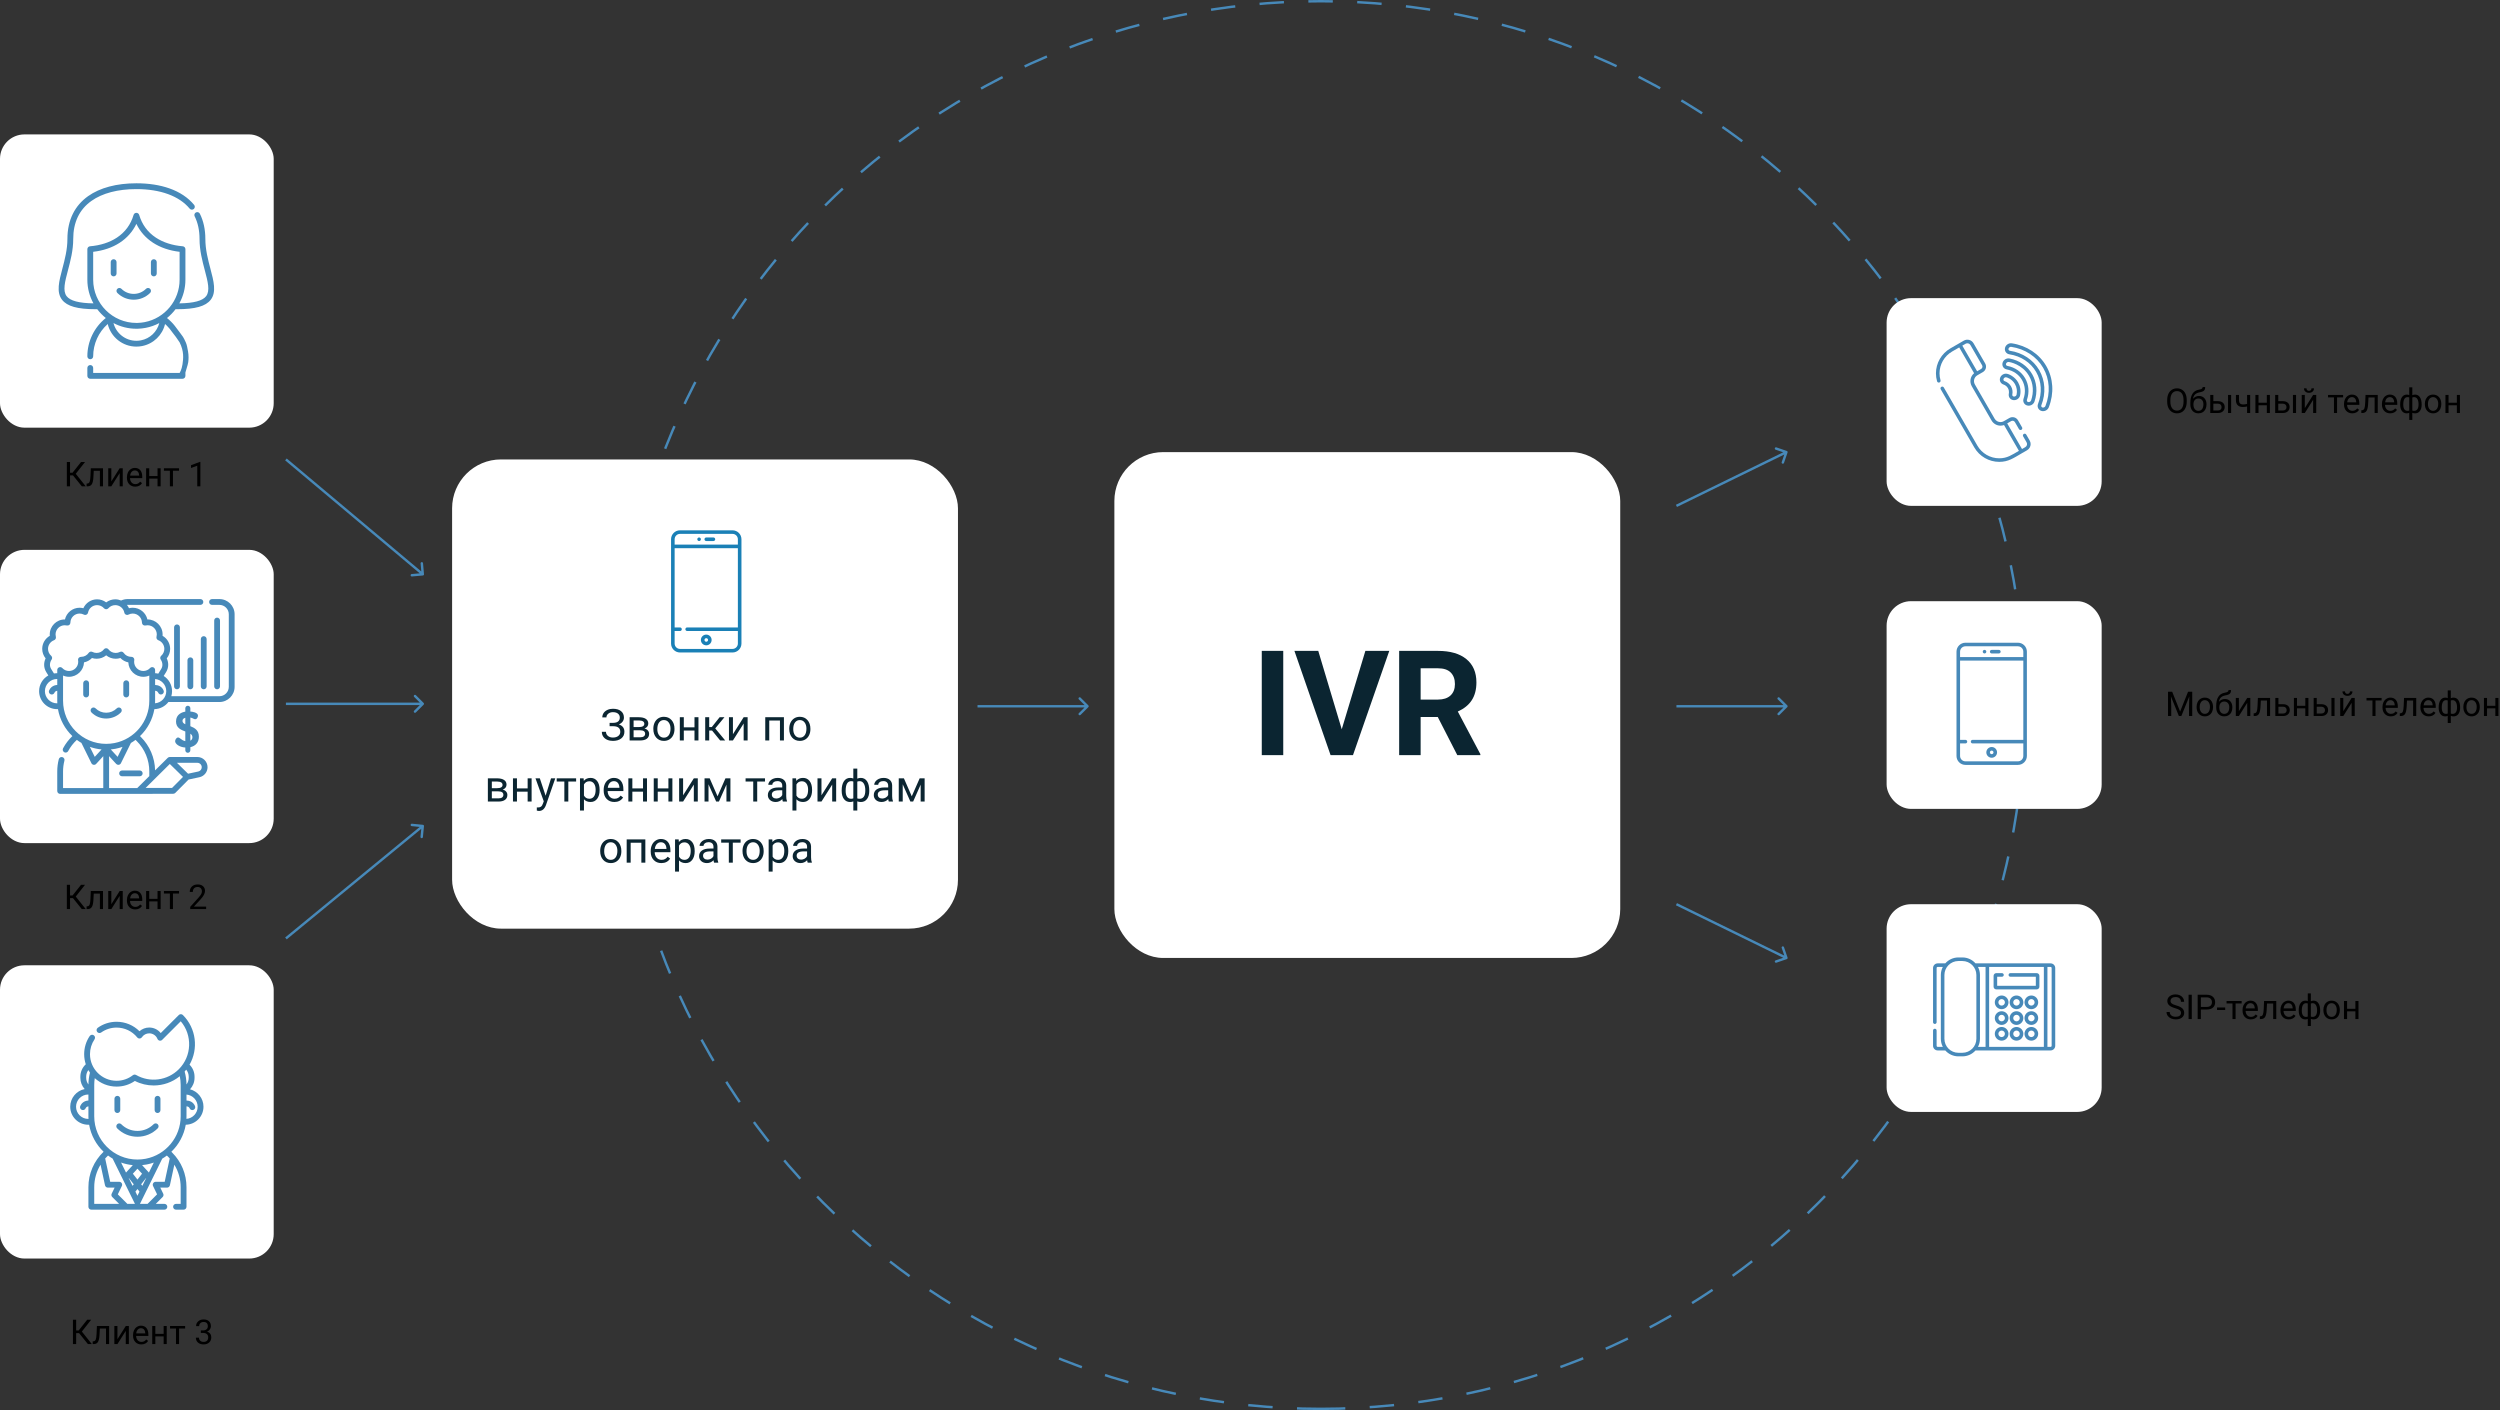 <?xml version="1.0" encoding="UTF-8"?>
<svg width="1023px" height="577px" viewBox="0 0 1023 577" version="1.1" xmlns="http://www.w3.org/2000/svg" xmlns:xlink="http://www.w3.org/1999/xlink">
    <rect x="0" y="0" width="1023" height="577" fill="#333333" stroke="none"/>
    <title>Frame 54</title>
    <g id="Page-1" stroke="none" stroke-width="1" fill="none" fill-rule="evenodd">
        <g id="Frame-54">
            <path d="M540.5,576.5 C699.558,576.5 828.5,447.558 828.5,288.5 C828.5,129.442 699.558,0.5 540.5,0.5 C381.442,0.5 252.5,129.442 252.5,288.5 C252.5,447.558 381.442,576.5 540.5,576.5 Z" id="Oval" stroke="#4789B9" stroke-dasharray="10"></path>
            <g id="Group" transform="translate(185, 188)" fill-rule="nonzero">
                <rect id="Rectangle" fill="#FFFFFF" x="0" y="0" width="207" height="192" rx="20"></rect>
                <path d="M68.624,105.64 C68.624,104.96 68.375,104.421 67.877,104.022 C67.385,103.618 66.69,103.416 65.794,103.416 C65.044,103.416 64.414,103.624 63.904,104.04 C63.4,104.45 63.148,104.96 63.148,105.569 L61.461,105.569 C61.461,104.89 61.646,104.28 62.015,103.741 C62.39,103.202 62.911,102.783 63.579,102.484 C64.247,102.18 64.985,102.027 65.794,102.027 C67.224,102.027 68.334,102.35 69.125,102.994 C69.916,103.633 70.312,104.523 70.312,105.666 C70.312,106.258 70.13,106.797 69.767,107.283 C69.403,107.77 68.896,108.153 68.246,108.435 C69.752,108.938 70.505,109.938 70.505,111.432 C70.505,112.58 70.077,113.491 69.222,114.165 C68.366,114.839 67.224,115.176 65.794,115.176 C64.944,115.176 64.171,115.026 63.474,114.728 C62.782,114.423 62.243,113.992 61.856,113.436 C61.47,112.879 61.276,112.217 61.276,111.449 L62.964,111.449 C62.964,112.123 63.23,112.686 63.764,113.137 C64.297,113.582 64.974,113.805 65.794,113.805 C66.714,113.805 67.446,113.591 67.991,113.163 C68.542,112.735 68.817,112.17 68.817,111.467 C68.817,109.967 67.889,109.202 66.031,109.173 L64.449,109.173 L64.449,107.784 L66.022,107.784 C66.878,107.767 67.525,107.573 67.965,107.204 C68.404,106.835 68.624,106.313 68.624,105.64 Z M72.641,115 L72.641,105.49 L76.35,105.49 C77.615,105.49 78.585,105.713 79.259,106.158 C79.938,106.598 80.278,107.245 80.278,108.101 C80.278,108.54 80.146,108.938 79.883,109.296 C79.619,109.647 79.229,109.917 78.714,110.104 C79.288,110.239 79.748,110.503 80.094,110.896 C80.445,111.288 80.621,111.757 80.621,112.302 C80.621,113.175 80.299,113.843 79.654,114.306 C79.016,114.769 78.11,115 76.938,115 L72.641,115 Z M74.267,110.825 L74.267,113.69 L76.956,113.69 C77.636,113.69 78.143,113.564 78.477,113.312 C78.816,113.061 78.986,112.706 78.986,112.249 C78.986,111.3 78.289,110.825 76.895,110.825 L74.267,110.825 Z M74.267,109.524 L76.367,109.524 C77.891,109.524 78.652,109.079 78.652,108.188 C78.652,107.298 77.932,106.838 76.49,106.809 L74.267,106.809 L74.267,109.524 Z M82.344,110.157 C82.344,109.226 82.525,108.388 82.889,107.644 C83.258,106.899 83.768,106.325 84.418,105.921 C85.074,105.517 85.821,105.314 86.659,105.314 C87.954,105.314 89,105.763 89.797,106.659 C90.6,107.556 91.001,108.748 91.001,110.236 L91.001,110.351 C91.001,111.276 90.822,112.108 90.465,112.847 C90.113,113.579 89.606,114.15 88.944,114.561 C88.288,114.971 87.532,115.176 86.677,115.176 C85.388,115.176 84.342,114.728 83.539,113.831 C82.742,112.935 82.344,111.748 82.344,110.271 L82.344,110.157 Z M83.979,110.351 C83.979,111.405 84.222,112.252 84.708,112.891 C85.2,113.529 85.856,113.849 86.677,113.849 C87.503,113.849 88.159,113.526 88.646,112.882 C89.132,112.231 89.375,111.323 89.375,110.157 C89.375,109.114 89.126,108.271 88.628,107.626 C88.136,106.976 87.479,106.65 86.659,106.65 C85.856,106.65 85.209,106.97 84.717,107.608 C84.225,108.247 83.979,109.161 83.979,110.351 Z M100.81,115 L99.184,115 L99.184,110.939 L94.815,110.939 L94.815,115 L93.181,115 L93.181,105.49 L94.815,105.49 L94.815,109.612 L99.184,109.612 L99.184,105.49 L100.81,105.49 L100.81,115 Z M106.391,110.948 L105.204,110.948 L105.204,115 L103.569,115 L103.569,105.49 L105.204,105.49 L105.204,109.516 L106.268,109.516 L109.467,105.49 L111.436,105.49 L107.674,110.061 L111.752,115 L109.687,115 L106.391,110.948 Z M119.302,105.49 L120.928,105.49 L120.928,115 L119.302,115 L119.302,108.065 L114.916,115 L113.29,115 L113.29,105.49 L114.916,105.49 L114.916,112.434 L119.302,105.49 Z M135.781,115 L134.155,115 L134.155,106.835 L129.778,106.835 L129.778,115 L128.144,115 L128.144,105.49 L135.781,105.49 L135.781,115 Z M137.961,110.157 C137.961,109.226 138.143,108.388 138.506,107.644 C138.875,106.899 139.385,106.325 140.035,105.921 C140.691,105.517 141.438,105.314 142.276,105.314 C143.571,105.314 144.617,105.763 145.414,106.659 C146.217,107.556 146.618,108.748 146.618,110.236 L146.618,110.351 C146.618,111.276 146.439,112.108 146.082,112.847 C145.73,113.579 145.224,114.15 144.562,114.561 C143.905,114.971 143.149,115.176 142.294,115.176 C141.005,115.176 139.959,114.728 139.156,113.831 C138.359,112.935 137.961,111.748 137.961,110.271 L137.961,110.157 Z M139.596,110.351 C139.596,111.405 139.839,112.252 140.325,112.891 C140.817,113.529 141.474,113.849 142.294,113.849 C143.12,113.849 143.776,113.526 144.263,112.882 C144.749,112.231 144.992,111.323 144.992,110.157 C144.992,109.114 144.743,108.271 144.245,107.626 C143.753,106.976 143.097,106.65 142.276,106.65 C141.474,106.65 140.826,106.97 140.334,107.608 C139.842,108.247 139.596,109.161 139.596,110.351 Z M14.633,140 L14.633,130.49 L18.342,130.49 C19.607,130.49 20.577,130.713 21.251,131.158 C21.931,131.598 22.271,132.245 22.271,133.101 C22.271,133.54 22.139,133.938 21.875,134.296 C21.611,134.647 21.222,134.917 20.706,135.104 C21.28,135.239 21.74,135.503 22.086,135.896 C22.438,136.288 22.613,136.757 22.613,137.302 C22.613,138.175 22.291,138.843 21.646,139.306 C21.008,139.769 20.103,140 18.931,140 L14.633,140 Z M16.259,135.825 L16.259,138.69 L18.948,138.69 C19.628,138.69 20.135,138.564 20.469,138.312 C20.809,138.061 20.979,137.706 20.979,137.249 C20.979,136.3 20.281,135.825 18.887,135.825 L16.259,135.825 Z M16.259,134.524 L18.359,134.524 C19.883,134.524 20.645,134.079 20.645,133.188 C20.645,132.298 19.924,131.838 18.482,131.809 L16.259,131.809 L16.259,134.524 Z M32.536,140 L30.91,140 L30.91,135.939 L26.542,135.939 L26.542,140 L24.907,140 L24.907,130.49 L26.542,130.49 L26.542,134.612 L30.91,134.612 L30.91,130.49 L32.536,130.49 L32.536,140 Z M38.267,137.618 L40.481,130.49 L42.222,130.49 L38.398,141.468 C37.807,143.05 36.866,143.841 35.577,143.841 L35.27,143.814 L34.663,143.7 L34.663,142.382 L35.103,142.417 C35.653,142.417 36.081,142.306 36.386,142.083 C36.696,141.86 36.951,141.453 37.15,140.861 L37.511,139.895 L34.118,130.49 L35.894,130.49 L38.267,137.618 Z M50.747,131.809 L47.557,131.809 L47.557,140 L45.931,140 L45.931,131.809 L42.802,131.809 L42.802,130.49 L50.747,130.49 L50.747,131.809 Z M60.362,135.351 C60.362,136.798 60.031,137.964 59.369,138.849 C58.707,139.733 57.811,140.176 56.68,140.176 C55.525,140.176 54.617,139.81 53.955,139.077 L53.955,143.656 L52.329,143.656 L52.329,130.49 L53.814,130.49 L53.894,131.545 C54.556,130.725 55.476,130.314 56.653,130.314 C57.796,130.314 58.698,130.745 59.36,131.606 C60.028,132.468 60.362,133.666 60.362,135.201 L60.362,135.351 Z M58.736,135.166 C58.736,134.094 58.508,133.247 58.051,132.626 C57.594,132.005 56.967,131.694 56.17,131.694 C55.186,131.694 54.447,132.131 53.955,133.004 L53.955,137.548 C54.441,138.415 55.186,138.849 56.188,138.849 C56.967,138.849 57.585,138.541 58.042,137.926 C58.505,137.305 58.736,136.385 58.736,135.166 Z M66.383,140.176 C65.094,140.176 64.045,139.754 63.236,138.91 C62.428,138.061 62.023,136.927 62.023,135.509 L62.023,135.21 C62.023,134.267 62.202,133.426 62.56,132.688 C62.923,131.943 63.427,131.363 64.071,130.947 C64.722,130.525 65.425,130.314 66.181,130.314 C67.417,130.314 68.378,130.722 69.063,131.536 C69.749,132.351 70.092,133.517 70.092,135.034 L70.092,135.711 L63.649,135.711 C63.673,136.648 63.945,137.407 64.467,137.987 C64.994,138.562 65.662,138.849 66.471,138.849 C67.045,138.849 67.531,138.731 67.93,138.497 C68.328,138.263 68.677,137.952 68.976,137.565 L69.969,138.339 C69.172,139.563 67.977,140.176 66.383,140.176 Z M66.181,131.65 C65.524,131.65 64.974,131.891 64.528,132.371 C64.083,132.846 63.808,133.514 63.702,134.375 L68.466,134.375 L68.466,134.252 C68.419,133.426 68.196,132.787 67.798,132.336 C67.399,131.879 66.86,131.65 66.181,131.65 Z M79.751,140 L78.125,140 L78.125,135.939 L73.757,135.939 L73.757,140 L72.122,140 L72.122,130.49 L73.757,130.49 L73.757,134.612 L78.125,134.612 L78.125,130.49 L79.751,130.49 L79.751,140 Z M90.14,140 L88.514,140 L88.514,135.939 L84.146,135.939 L84.146,140 L82.511,140 L82.511,130.49 L84.146,130.49 L84.146,134.612 L88.514,134.612 L88.514,130.49 L90.14,130.49 L90.14,140 Z M98.911,130.49 L100.537,130.49 L100.537,140 L98.911,140 L98.911,133.065 L94.525,140 L92.899,140 L92.899,130.49 L94.525,130.49 L94.525,137.434 L98.911,130.49 Z M108.623,137.847 L111.857,130.49 L113.888,130.49 L113.888,140 L112.262,140 L112.262,133.083 L109.186,140 L108.061,140 L104.923,132.934 L104.923,140 L103.297,140 L103.297,130.49 L105.406,130.49 L108.623,137.847 Z M128.038,131.809 L124.848,131.809 L124.848,140 L123.222,140 L123.222,131.809 L120.093,131.809 L120.093,130.49 L128.038,130.49 L128.038,131.809 Z M135.351,140 C135.257,139.812 135.181,139.479 135.122,138.998 C134.366,139.783 133.464,140.176 132.415,140.176 C131.478,140.176 130.707,139.912 130.104,139.385 C129.506,138.852 129.207,138.178 129.207,137.363 C129.207,136.373 129.582,135.605 130.332,135.061 C131.088,134.51 132.148,134.234 133.514,134.234 L135.096,134.234 L135.096,133.487 C135.096,132.919 134.926,132.468 134.586,132.134 C134.246,131.794 133.745,131.624 133.083,131.624 C132.503,131.624 132.017,131.771 131.624,132.063 C131.231,132.356 131.035,132.711 131.035,133.127 L129.4,133.127 C129.4,132.652 129.567,132.195 129.901,131.756 C130.241,131.311 130.698,130.959 131.272,130.701 C131.853,130.443 132.488,130.314 133.18,130.314 C134.275,130.314 135.134,130.59 135.755,131.141 C136.376,131.686 136.698,132.438 136.722,133.399 L136.722,137.776 C136.722,138.649 136.833,139.344 137.056,139.859 L137.056,140 L135.351,140 Z M132.652,138.761 C133.162,138.761 133.646,138.629 134.103,138.365 C134.56,138.102 134.891,137.759 135.096,137.337 L135.096,135.386 L133.821,135.386 C131.829,135.386 130.833,135.969 130.833,137.135 C130.833,137.645 131.003,138.043 131.343,138.33 C131.683,138.617 132.119,138.761 132.652,138.761 Z M147.304,135.351 C147.304,136.798 146.973,137.964 146.311,138.849 C145.648,139.733 144.752,140.176 143.621,140.176 C142.467,140.176 141.559,139.81 140.896,139.077 L140.896,143.656 L139.271,143.656 L139.271,130.49 L140.756,130.49 L140.835,131.545 C141.497,130.725 142.417,130.314 143.595,130.314 C144.737,130.314 145.64,130.745 146.302,131.606 C146.97,132.468 147.304,133.666 147.304,135.201 L147.304,135.351 Z M145.678,135.166 C145.678,134.094 145.449,133.247 144.992,132.626 C144.535,132.005 143.908,131.694 143.111,131.694 C142.127,131.694 141.389,132.131 140.896,133.004 L140.896,137.548 C141.383,138.415 142.127,138.849 143.129,138.849 C143.908,138.849 144.526,138.541 144.983,137.926 C145.446,137.305 145.678,136.385 145.678,135.166 Z M155.53,130.49 L157.156,130.49 L157.156,140 L155.53,140 L155.53,133.065 L151.145,140 L149.519,140 L149.519,130.49 L151.145,130.49 L151.145,137.434 L155.53,130.49 Z M159.415,135.421 C159.415,133.833 159.723,132.585 160.338,131.677 C160.953,130.769 161.797,130.314 162.869,130.314 C163.367,130.314 163.804,130.399 164.179,130.569 L164.179,126.5 L165.805,126.5 L165.805,130.622 C166.215,130.417 166.695,130.314 167.246,130.314 C168.324,130.314 169.171,130.769 169.786,131.677 C170.401,132.585 170.709,133.895 170.709,135.605 C170.709,137.006 170.401,138.119 169.786,138.945 C169.177,139.771 168.336,140.185 167.264,140.185 C166.695,140.185 166.209,140.091 165.805,139.903 L165.805,143.656 L164.179,143.656 L164.179,139.93 C163.792,140.1 163.35,140.185 162.852,140.185 C161.785,140.185 160.944,139.771 160.329,138.945 C159.72,138.119 159.415,136.988 159.415,135.553 L159.415,135.421 Z M169.083,135.421 C169.083,134.226 168.878,133.3 168.468,132.644 C168.058,131.981 167.492,131.65 166.771,131.65 C166.402,131.65 166.08,131.709 165.805,131.826 L165.805,138.708 C166.068,138.808 166.396,138.857 166.789,138.857 C167.516,138.857 168.078,138.576 168.477,138.014 C168.881,137.451 169.083,136.587 169.083,135.421 Z M161.041,135.605 C161.041,136.672 161.231,137.48 161.612,138.031 C161.993,138.582 162.541,138.857 163.256,138.857 C163.596,138.857 163.903,138.805 164.179,138.699 L164.179,131.8 C163.933,131.7 163.631,131.65 163.273,131.65 C162.559,131.65 162.008,131.97 161.621,132.608 C161.234,133.247 161.041,134.246 161.041,135.605 Z M178.698,140 C178.604,139.812 178.528,139.479 178.47,138.998 C177.714,139.783 176.812,140.176 175.763,140.176 C174.825,140.176 174.055,139.912 173.451,139.385 C172.854,138.852 172.555,138.178 172.555,137.363 C172.555,136.373 172.93,135.605 173.68,135.061 C174.436,134.51 175.496,134.234 176.861,134.234 L178.443,134.234 L178.443,133.487 C178.443,132.919 178.273,132.468 177.934,132.134 C177.594,131.794 177.093,131.624 176.431,131.624 C175.851,131.624 175.364,131.771 174.972,132.063 C174.579,132.356 174.383,132.711 174.383,133.127 L172.748,133.127 C172.748,132.652 172.915,132.195 173.249,131.756 C173.589,131.311 174.046,130.959 174.62,130.701 C175.2,130.443 175.836,130.314 176.527,130.314 C177.623,130.314 178.481,130.59 179.103,131.141 C179.724,131.686 180.046,132.438 180.069,133.399 L180.069,137.776 C180.069,138.649 180.181,139.344 180.403,139.859 L180.403,140 L178.698,140 Z M176,138.761 C176.51,138.761 176.993,138.629 177.45,138.365 C177.907,138.102 178.238,137.759 178.443,137.337 L178.443,135.386 L177.169,135.386 C175.177,135.386 174.181,135.969 174.181,137.135 C174.181,137.645 174.351,138.043 174.69,138.33 C175.03,138.617 175.467,138.761 176,138.761 Z M188.094,137.847 L191.328,130.49 L193.358,130.49 L193.358,140 L191.732,140 L191.732,133.083 L188.656,140 L187.531,140 L184.394,132.934 L184.394,140 L182.768,140 L182.768,130.49 L184.877,130.49 L188.094,137.847 Z M60.6,160.157 C60.6,159.226 60.781,158.388 61.145,157.644 C61.514,156.899 62.023,156.325 62.674,155.921 C63.33,155.517 64.077,155.314 64.915,155.314 C66.21,155.314 67.256,155.763 68.053,156.659 C68.855,157.556 69.257,158.748 69.257,160.236 L69.257,160.351 C69.257,161.276 69.078,162.108 68.721,162.847 C68.369,163.579 67.862,164.15 67.2,164.561 C66.544,164.971 65.788,165.176 64.933,165.176 C63.644,165.176 62.598,164.728 61.795,163.831 C60.998,162.935 60.6,161.748 60.6,160.271 L60.6,160.157 Z M62.234,160.351 C62.234,161.405 62.478,162.252 62.964,162.891 C63.456,163.529 64.112,163.849 64.933,163.849 C65.759,163.849 66.415,163.526 66.901,162.882 C67.388,162.231 67.631,161.323 67.631,160.157 C67.631,159.114 67.382,158.271 66.884,157.626 C66.392,156.976 65.735,156.65 64.915,156.65 C64.112,156.65 63.465,156.97 62.973,157.608 C62.48,158.247 62.234,159.161 62.234,160.351 Z M79.074,165 L77.448,165 L77.448,156.835 L73.071,156.835 L73.071,165 L71.437,165 L71.437,155.49 L79.074,155.49 L79.074,165 Z M85.631,165.176 C84.342,165.176 83.293,164.754 82.484,163.91 C81.676,163.061 81.271,161.927 81.271,160.509 L81.271,160.21 C81.271,159.267 81.45,158.426 81.808,157.688 C82.171,156.943 82.675,156.363 83.319,155.947 C83.97,155.525 84.673,155.314 85.429,155.314 C86.665,155.314 87.626,155.722 88.312,156.536 C88.997,157.351 89.34,158.517 89.34,160.034 L89.34,160.711 L82.897,160.711 C82.921,161.648 83.193,162.407 83.715,162.987 C84.242,163.562 84.91,163.849 85.719,163.849 C86.293,163.849 86.779,163.731 87.178,163.497 C87.576,163.263 87.925,162.952 88.224,162.565 L89.217,163.339 C88.42,164.563 87.225,165.176 85.631,165.176 Z M85.429,156.65 C84.772,156.65 84.222,156.891 83.776,157.371 C83.331,157.846 83.056,158.514 82.95,159.375 L87.714,159.375 L87.714,159.252 C87.667,158.426 87.444,157.787 87.046,157.336 C86.647,156.879 86.108,156.65 85.429,156.65 Z M99.263,160.351 C99.263,161.798 98.932,162.964 98.27,163.849 C97.607,164.733 96.711,165.176 95.58,165.176 C94.426,165.176 93.518,164.81 92.855,164.077 L92.855,168.656 L91.229,168.656 L91.229,155.49 L92.715,155.49 L92.794,156.545 C93.456,155.725 94.376,155.314 95.554,155.314 C96.696,155.314 97.599,155.745 98.261,156.606 C98.929,157.468 99.263,158.666 99.263,160.201 L99.263,160.351 Z M97.637,160.166 C97.637,159.094 97.408,158.247 96.951,157.626 C96.494,157.005 95.867,156.694 95.07,156.694 C94.086,156.694 93.348,157.131 92.855,158.004 L92.855,162.548 C93.342,163.415 94.086,163.849 95.088,163.849 C95.867,163.849 96.485,163.541 96.942,162.926 C97.405,162.305 97.637,161.385 97.637,160.166 Z M107.208,165 C107.114,164.812 107.038,164.479 106.979,163.998 C106.224,164.783 105.321,165.176 104.272,165.176 C103.335,165.176 102.564,164.912 101.961,164.385 C101.363,163.852 101.064,163.178 101.064,162.363 C101.064,161.373 101.439,160.605 102.189,160.061 C102.945,159.51 104.006,159.234 105.371,159.234 L106.953,159.234 L106.953,158.487 C106.953,157.919 106.783,157.468 106.443,157.134 C106.104,156.794 105.603,156.624 104.94,156.624 C104.36,156.624 103.874,156.771 103.481,157.063 C103.089,157.356 102.893,157.711 102.893,158.127 L101.258,158.127 C101.258,157.652 101.425,157.195 101.759,156.756 C102.099,156.311 102.556,155.959 103.13,155.701 C103.71,155.443 104.346,155.314 105.037,155.314 C106.133,155.314 106.991,155.59 107.612,156.141 C108.233,156.686 108.556,157.438 108.579,158.399 L108.579,162.776 C108.579,163.649 108.69,164.344 108.913,164.859 L108.913,165 L107.208,165 Z M104.51,163.761 C105.02,163.761 105.503,163.629 105.96,163.365 C106.417,163.102 106.748,162.759 106.953,162.337 L106.953,160.386 L105.679,160.386 C103.687,160.386 102.69,160.969 102.69,162.135 C102.69,162.645 102.86,163.043 103.2,163.33 C103.54,163.617 103.977,163.761 104.51,163.761 Z M118.054,156.809 L114.863,156.809 L114.863,165 L113.237,165 L113.237,156.809 L110.108,156.809 L110.108,155.49 L118.054,155.49 L118.054,156.809 Z M118.836,160.157 C118.836,159.226 119.018,158.388 119.381,157.644 C119.75,156.899 120.26,156.325 120.91,155.921 C121.566,155.517 122.313,155.314 123.151,155.314 C124.446,155.314 125.492,155.763 126.289,156.659 C127.092,157.556 127.493,158.748 127.493,160.236 L127.493,160.351 C127.493,161.276 127.314,162.108 126.957,162.847 C126.605,163.579 126.099,164.15 125.437,164.561 C124.78,164.971 124.024,165.176 123.169,165.176 C121.88,165.176 120.834,164.728 120.031,163.831 C119.234,162.935 118.836,161.748 118.836,160.271 L118.836,160.157 Z M120.471,160.351 C120.471,161.405 120.714,162.252 121.2,162.891 C121.692,163.529 122.349,163.849 123.169,163.849 C123.995,163.849 124.651,163.526 125.138,162.882 C125.624,162.231 125.867,161.323 125.867,160.157 C125.867,159.114 125.618,158.271 125.12,157.626 C124.628,156.976 123.972,156.65 123.151,156.65 C122.349,156.65 121.701,156.97 121.209,157.608 C120.717,158.247 120.471,159.161 120.471,160.351 Z M137.565,160.351 C137.565,161.798 137.234,162.964 136.572,163.849 C135.91,164.733 135.014,165.176 133.883,165.176 C132.729,165.176 131.82,164.81 131.158,164.077 L131.158,168.656 L129.532,168.656 L129.532,155.49 L131.018,155.49 L131.097,156.545 C131.759,155.725 132.679,155.314 133.856,155.314 C134.999,155.314 135.901,155.745 136.563,156.606 C137.231,157.468 137.565,158.666 137.565,160.201 L137.565,160.351 Z M135.939,160.166 C135.939,159.094 135.711,158.247 135.254,157.626 C134.797,157.005 134.17,156.694 133.373,156.694 C132.389,156.694 131.65,157.131 131.158,158.004 L131.158,162.548 C131.645,163.415 132.389,163.849 133.391,163.849 C134.17,163.849 134.788,163.541 135.245,162.926 C135.708,162.305 135.939,161.385 135.939,160.166 Z M145.511,165 C145.417,164.812 145.341,164.479 145.282,163.998 C144.526,164.783 143.624,165.176 142.575,165.176 C141.638,165.176 140.867,164.912 140.264,164.385 C139.666,163.852 139.367,163.178 139.367,162.363 C139.367,161.373 139.742,160.605 140.492,160.061 C141.248,159.51 142.309,159.234 143.674,159.234 L145.256,159.234 L145.256,158.487 C145.256,157.919 145.086,157.468 144.746,157.134 C144.406,156.794 143.905,156.624 143.243,156.624 C142.663,156.624 142.177,156.771 141.784,157.063 C141.392,157.356 141.195,157.711 141.195,158.127 L139.561,158.127 C139.561,157.652 139.728,157.195 140.062,156.756 C140.401,156.311 140.858,155.959 141.433,155.701 C142.013,155.443 142.648,155.314 143.34,155.314 C144.436,155.314 145.294,155.59 145.915,156.141 C146.536,156.686 146.858,157.438 146.882,158.399 L146.882,162.776 C146.882,163.649 146.993,164.344 147.216,164.859 L147.216,165 L145.511,165 Z M142.812,163.761 C143.322,163.761 143.806,163.629 144.263,163.365 C144.72,163.102 145.051,162.759 145.256,162.337 L145.256,160.386 L143.981,160.386 C141.989,160.386 140.993,160.969 140.993,162.135 C140.993,162.645 141.163,163.043 141.503,163.33 C141.843,163.617 142.279,163.761 142.812,163.761 Z" id="Shape" fill="#0B2531"></path>
            </g>
            <g id="Group" transform="translate(0, 225)" fill-rule="nonzero">
                <rect id="Rectangle" fill="#FFFFFF" x="0" y="0" width="112" height="120" rx="10"></rect>
                <g transform="translate(16, 20)" fill="#4789B9">
                    <path d="M31.792,44.849 C30.632,46.009 29.089,46.648 27.448,46.648 C25.806,46.648 24.264,46.009 23.103,44.849 C22.639,44.385 21.887,44.385 21.423,44.849 C20.959,45.313 20.959,46.066 21.423,46.53 C23.032,48.139 25.172,49.025 27.448,49.025 C29.724,49.025 31.863,48.139 33.473,46.53 C33.937,46.066 33.937,45.313 33.473,44.849 C33.009,44.385 32.256,44.385 31.792,44.849 Z" id="Path"></path>
                    <path d="M19.242,33.383 C18.586,33.383 18.054,33.915 18.054,34.572 L18.054,39.201 C18.054,39.858 18.586,40.39 19.242,40.39 C19.899,40.39 20.431,39.858 20.431,39.201 L20.431,34.572 C20.431,33.915 19.899,33.383 19.242,33.383 Z" id="Path"></path>
                    <path d="M35.653,33.383 C34.997,33.383 34.465,33.915 34.465,34.572 L34.465,39.201 C34.465,39.858 34.997,40.39 35.653,40.39 C36.31,40.39 36.842,39.858 36.842,39.201 L36.842,34.572 C36.842,33.915 36.31,33.383 35.653,33.383 Z" id="Path"></path>
                    <path d="M32.765,71.467 C32.765,72.123 33.297,72.655 33.953,72.655 L41.18,72.655 C41.837,72.655 42.369,72.123 42.369,71.467 C42.369,70.811 41.837,70.279 41.18,70.279 L33.953,70.279 C33.297,70.279 32.765,70.811 32.765,71.467 Z" id="Path"></path>
                    <path d="M73.776,0.14 L70.76,0.14 C70.104,0.14 69.572,0.672 69.572,1.329 C69.572,1.985 70.104,2.517 70.76,2.517 L73.776,2.517 C75.898,2.517 77.623,4.243 77.623,6.364 L77.623,36.045 C77.623,38.167 75.898,39.892 73.776,39.892 L54.108,39.892 C54.302,39.234 54.407,38.539 54.407,37.82 C54.407,35.209 53.039,32.913 50.983,31.607 L51.945,30.063 C52.521,29.139 52.827,28.107 52.831,27.072 L52.831,27.053 C52.831,26.127 52.626,25.227 52.231,24.405 C53.125,23.315 53.623,21.941 53.623,20.514 C53.623,18.291 52.407,16.252 50.515,15.173 C50.532,14.989 50.54,14.805 50.54,14.62 C50.54,11.206 47.736,8.433 44.317,8.476 C43.697,5.741 41.239,3.687 38.326,3.687 C37.806,3.687 37.288,3.755 36.785,3.885 C36.565,3.392 36.281,2.937 35.947,2.526 C36.033,2.52 36.12,2.517 36.206,2.517 L66.007,2.517 C66.664,2.517 67.196,1.985 67.196,1.328 C67.196,0.672 66.664,0.14 66.007,0.14 L36.206,0.14 C35.288,0.14 34.388,0.345 33.565,0.731 C32.824,0.417 32.015,0.241 31.172,0.241 C29.816,0.241 28.51,0.69 27.448,1.499 C26.386,0.69 25.08,0.241 23.725,0.241 C21.261,0.241 19.08,1.711 18.111,3.885 C17.609,3.754 17.09,3.687 16.571,3.687 C13.658,3.687 11.2,5.741 10.579,8.476 C10.553,8.476 10.527,8.476 10.501,8.476 C7.113,8.476 4.356,11.232 4.356,14.62 C4.356,14.805 4.365,14.989 4.381,15.173 C2.489,16.252 1.273,18.29 1.273,20.514 C1.273,21.941 1.772,23.314 2.665,24.405 C2.271,25.227 2.065,26.127 2.065,27.053 L2.065,27.076 C2.069,28.106 2.376,29.139 2.951,30.063 L3.78,31.393 C1.527,32.653 0,35.061 0,37.82 C0,41.878 3.302,45.18 7.36,45.18 C7.481,45.18 7.601,45.176 7.72,45.171 C8.466,49.473 10.589,53.31 13.618,56.207 C12.093,57.661 10.815,59.335 9.811,61.198 C9.5,61.776 9.716,62.496 10.293,62.808 C10.473,62.905 10.666,62.95 10.856,62.95 C11.279,62.95 11.689,62.724 11.903,62.326 C12.828,60.61 14.017,59.077 15.442,57.755 C16.042,58.206 16.668,58.624 17.318,59.006 L21.409,67.309 C21.582,67.66 21.918,67.904 22.306,67.96 C22.695,68.016 23.085,67.876 23.35,67.587 L26.259,64.421 L26.259,77.483 L9.801,77.483 L9.801,70.687 C9.801,69.186 9.99,67.696 10.362,66.257 C10.526,65.622 10.144,64.973 9.508,64.809 C8.873,64.645 8.225,65.027 8.06,65.662 C7.639,67.295 7.425,68.986 7.425,70.687 L7.425,78.671 C7.425,79.328 7.957,79.86 8.613,79.86 L46.283,79.86 C46.399,79.86 46.511,79.842 46.617,79.811 L54.887,79.811 C55.203,79.811 55.507,79.685 55.73,79.461 L61.17,73.984 L65.619,73.035 C67.537,72.626 68.929,70.906 68.929,68.945 C68.929,66.638 67.053,64.762 64.747,64.762 L53.477,64.762 C53.477,64.762 53.477,64.762 53.477,64.762 C53.174,64.762 52.872,64.877 52.641,65.106 L47.466,70.235 C47.352,65.056 45.282,60.204 41.606,56.528 C41.5,56.422 41.392,56.317 41.283,56.212 C44.325,53.298 46.43,49.448 47.174,45.177 C49.51,45.137 51.584,44.005 52.905,42.269 L73.776,42.269 C77.208,42.269 80,39.477 80,36.045 L80,6.364 C80,2.932 77.208,0.14 73.776,0.14 Z M4.968,28.806 C4.626,28.257 4.444,27.656 4.442,27.072 L4.442,27.053 C4.442,26.282 4.675,25.54 5.115,24.907 C5.459,24.411 5.378,23.737 4.926,23.337 C4.115,22.621 3.65,21.592 3.65,20.514 C3.65,18.943 4.64,17.522 6.114,16.979 C6.687,16.768 7.007,16.157 6.854,15.566 C6.774,15.257 6.733,14.939 6.733,14.62 C6.733,12.543 8.423,10.852 10.501,10.852 C10.785,10.852 11.07,10.885 11.346,10.95 C11.697,11.032 12.068,10.949 12.351,10.726 C12.635,10.503 12.802,10.163 12.805,9.802 C12.82,7.741 14.51,6.064 16.571,6.064 C17.174,6.064 17.776,6.212 18.311,6.491 C18.644,6.664 19.039,6.67 19.377,6.507 C19.715,6.344 19.956,6.031 20.027,5.663 C20.369,3.899 21.924,2.618 23.724,2.618 C24.807,2.618 25.839,3.085 26.555,3.9 C26.781,4.157 27.106,4.304 27.448,4.304 C27.79,4.304 28.115,4.157 28.341,3.9 C29.057,3.085 30.088,2.618 31.171,2.618 C32.972,2.618 34.527,3.899 34.869,5.663 C34.94,6.031 35.181,6.344 35.519,6.507 C35.857,6.67 36.252,6.664 36.585,6.491 C37.12,6.212 37.722,6.064 38.325,6.064 C40.386,6.064 42.076,7.741 42.091,9.802 C42.094,10.163 42.261,10.503 42.545,10.726 C42.828,10.949 43.198,11.032 43.55,10.95 C43.826,10.885 44.111,10.852 44.395,10.852 C46.473,10.852 48.163,12.543 48.163,14.62 C48.163,14.939 48.122,15.257 48.042,15.566 C47.889,16.157 48.209,16.768 48.782,16.979 C50.256,17.522 51.246,18.943 51.246,20.514 C51.246,21.592 50.781,22.621 49.97,23.337 C49.518,23.737 49.437,24.411 49.781,24.907 C50.221,25.539 50.454,26.282 50.454,27.053 L50.454,27.067 C50.452,27.656 50.27,28.257 49.928,28.806 L48.769,30.666 C48.349,30.565 47.915,30.499 47.471,30.474 L47.471,29.172 C47.471,28.683 47.171,28.244 46.716,28.066 C46.261,27.887 45.743,28.006 45.41,28.364 C44.702,29.129 43.696,29.568 42.652,29.568 C40.575,29.568 38.884,27.879 38.884,25.802 C38.884,25.595 38.903,25.382 38.939,25.169 C39,24.808 38.892,24.439 38.645,24.169 C38.399,23.899 38.043,23.758 37.68,23.785 C37.692,23.784 37.703,23.783 37.706,23.783 C36.466,23.783 35.305,23.173 34.601,22.151 C34.262,21.659 33.611,21.495 33.08,21.768 C32.544,22.043 31.966,22.183 31.362,22.183 C30.191,22.183 29.107,21.651 28.387,20.725 C28.161,20.435 27.815,20.266 27.448,20.266 C27.081,20.266 26.735,20.435 26.51,20.725 C25.79,21.651 24.705,22.183 23.535,22.183 C22.931,22.183 22.353,22.043 21.817,21.768 C21.286,21.495 20.634,21.658 20.296,22.15 C19.592,23.17 18.435,23.78 17.189,23.783 C16.834,23.765 16.491,23.906 16.251,24.169 C16.004,24.439 15.896,24.808 15.957,25.169 C15.992,25.376 16.01,25.589 16.01,25.802 C16.01,27.879 14.321,29.568 12.244,29.568 C11.185,29.568 10.205,29.141 9.485,28.365 C9.152,28.007 8.635,27.889 8.18,28.068 C7.725,28.246 7.426,28.685 7.426,29.174 L7.426,30.463 C7.404,30.463 7.382,30.461 7.36,30.461 C6.92,30.461 6.49,30.502 6.071,30.576 L4.968,28.806 Z M7.36,42.803 C4.612,42.803 2.377,40.567 2.377,37.82 C2.377,35.072 4.612,32.837 7.36,32.837 C7.382,32.837 7.404,32.839 7.426,32.839 L7.426,35.284 C5.676,35.377 4.574,36.421 4.091,37.531 C3.83,38.132 4.105,38.833 4.707,39.095 C4.861,39.162 5.022,39.194 5.181,39.194 C5.639,39.194 6.076,38.927 6.271,38.479 C6.508,37.933 6.965,37.726 7.426,37.672 L7.426,41.741 C7.426,42.097 7.435,42.45 7.454,42.801 C7.422,42.801 7.391,42.803 7.36,42.803 Z M22.774,64.702 L20.76,60.614 C22.283,61.155 23.89,61.517 25.555,61.674 L22.774,64.702 Z M66.553,68.945 C66.553,69.791 65.952,70.534 65.123,70.711 L60.951,71.601 L56.391,67.138 L64.746,67.138 C65.742,67.139 66.553,67.949 66.553,68.945 Z M53.483,67.618 L58.889,72.908 L54.392,77.435 L46.296,77.435 C46.292,77.435 46.288,77.434 46.283,77.434 C46.28,77.434 46.277,77.435 46.274,77.435 L43.578,77.435 L53.483,67.618 Z M39.926,58.209 C43.259,61.542 45.095,65.974 45.095,70.687 L45.095,72.585 L40.153,77.483 L28.636,77.483 L28.636,64.421 L31.544,67.588 C31.771,67.834 32.089,67.972 32.419,67.972 C32.475,67.972 32.532,67.968 32.588,67.96 C32.976,67.904 33.312,67.661 33.485,67.309 L37.569,59.021 C38.225,58.637 38.855,58.217 39.458,57.763 C39.617,57.91 39.775,58.058 39.926,58.209 Z M29.34,61.675 C29.982,61.614 30.62,61.523 31.248,61.402 C32.24,61.211 33.203,60.948 34.132,60.62 L32.121,64.702 L29.34,61.675 Z M30.799,59.068 C29.703,59.28 28.575,59.387 27.446,59.387 C17.717,59.387 9.802,51.471 9.802,41.741 L9.802,31.437 C10.566,31.768 11.397,31.945 12.244,31.945 C15.55,31.945 18.255,29.319 18.382,26.043 C19.62,25.798 20.757,25.176 21.633,24.259 C22.243,24.459 22.88,24.56 23.534,24.56 C24.987,24.56 26.358,24.058 27.448,23.154 C28.538,24.058 29.909,24.56 31.361,24.56 C32.005,24.56 32.649,24.456 33.261,24.258 C34.136,25.175 35.273,25.798 36.512,26.043 C36.64,29.319 39.345,31.945 42.652,31.945 C43.499,31.945 44.33,31.768 45.094,31.437 L45.094,41.741 C45.094,50.19 39.083,57.477 30.799,59.068 Z M47.442,42.786 C47.461,42.44 47.471,42.092 47.471,41.741 L47.471,37.663 C47.952,37.692 48.5,37.871 48.764,38.479 C48.959,38.927 49.396,39.194 49.855,39.194 C50.013,39.194 50.174,39.162 50.328,39.095 C50.93,38.833 51.206,38.133 50.944,37.531 C50.212,35.849 48.734,35.332 47.471,35.288 L47.471,32.857 C50.021,33.073 52.031,35.215 52.031,37.82 C52.031,40.434 50.006,42.584 47.442,42.786 Z" id="Shape"></path>
                    <path d="M74.027,35.867 L74.027,8.922 C74.027,8.266 73.495,7.734 72.839,7.734 C72.183,7.734 71.651,8.266 71.651,8.922 L71.651,35.867 C71.651,36.524 72.183,37.056 72.839,37.056 C73.495,37.056 74.027,36.524 74.027,35.867 Z" id="Path"></path>
                    <path d="M60.707,25.182 L60.707,35.867 C60.707,36.524 61.239,37.056 61.895,37.056 C62.551,37.056 63.084,36.524 63.084,35.867 L63.084,25.182 C63.084,24.526 62.551,23.994 61.895,23.994 C61.239,23.994 60.707,24.526 60.707,25.182 Z" id="Path"></path>
                    <path d="M66.179,16.51 L66.179,35.867 C66.179,36.524 66.711,37.056 67.367,37.056 C68.023,37.056 68.555,36.524 68.555,35.867 L68.555,16.51 C68.555,15.854 68.023,15.322 67.367,15.322 C66.711,15.322 66.179,15.854 66.179,16.51 Z" id="Path"></path>
                    <path d="M55.235,11.709 L55.235,35.867 C55.235,36.523 55.767,37.056 56.424,37.056 C57.08,37.056 57.612,36.523 57.612,35.867 L57.612,11.709 C57.612,11.053 57.08,10.521 56.424,10.521 C55.767,10.521 55.235,11.053 55.235,11.709 Z" id="Path"></path>
                    <path d="M60.86,63.04 C61.429,63.04 61.89,62.578 61.89,62.01 L61.89,60.748 C64.116,60.239 65.385,58.687 65.385,56.431 C65.385,53.864 63.714,52.866 61.89,52.149 L61.89,48.615 C62.423,48.714 62.792,48.898 63.098,49.054 C63.369,49.192 63.603,49.311 63.857,49.311 C64.667,49.311 65.017,48.326 65.017,47.824 C65.017,47.269 64.568,46.816 63.718,46.515 C63.081,46.29 62.377,46.197 61.89,46.158 L61.89,44.82 C61.89,44.251 61.429,43.79 60.86,43.79 C60.291,43.79 59.83,44.251 59.83,44.82 L59.83,46.208 C58.529,46.422 56.028,47.225 56.028,50.231 C56.028,52.809 58.005,53.642 59.83,54.327 L59.83,58.27 C58.947,58.109 58.374,57.67 57.909,57.308 C57.545,57.025 57.231,56.78 56.882,56.78 C56.185,56.78 55.661,57.694 55.661,58.287 C55.661,59.43 57.429,60.747 59.83,60.885 L59.83,62.009 C59.83,62.578 60.291,63.04 60.86,63.04 Z M59.83,51.365 C59.092,51.026 58.675,50.646 58.675,49.966 C58.675,49.36 59.081,48.922 59.83,48.707 L59.83,51.365 Z M61.89,55.225 C62.376,55.54 62.738,55.977 62.738,56.696 C62.738,57.442 62.351,57.855 61.89,58.084 L61.89,55.225 Z" id="Shape"></path>
                </g>
                <path d="M29.872,142.529 L28.662,142.529 L28.662,147 L27.35,147 L27.35,137.047 L28.662,137.047 L28.662,141.436 L29.688,141.436 L33.167,137.047 L34.801,137.047 L31,141.873 L35.081,147 L33.475,147 L29.872,142.529 Z M42.149,139.604 L42.149,147 L40.878,147 L40.878,140.649 L38.362,140.649 L38.212,143.418 C38.13,144.689 37.916,145.599 37.569,146.146 C37.227,146.692 36.683,146.977 35.935,147 L35.43,147 L35.43,145.886 L35.792,145.858 C36.202,145.813 36.496,145.576 36.674,145.147 C36.852,144.719 36.965,143.926 37.016,142.769 L37.152,139.604 L42.149,139.604 Z M48.965,139.604 L50.23,139.604 L50.23,147 L48.965,147 L48.965,141.606 L45.554,147 L44.289,147 L44.289,139.604 L45.554,139.604 L45.554,145.004 L48.965,139.604 Z M55.329,147.137 C54.327,147.137 53.511,146.809 52.882,146.152 C52.253,145.492 51.938,144.61 51.938,143.507 L51.938,143.274 C51.938,142.541 52.078,141.887 52.355,141.312 C52.638,140.734 53.03,140.283 53.531,139.959 C54.037,139.631 54.584,139.467 55.172,139.467 C56.133,139.467 56.881,139.784 57.414,140.417 C57.947,141.05 58.214,141.957 58.214,143.138 L58.214,143.664 L53.203,143.664 C53.221,144.393 53.433,144.983 53.839,145.435 C54.249,145.881 54.769,146.104 55.398,146.104 C55.844,146.104 56.222,146.013 56.532,145.831 C56.842,145.649 57.113,145.407 57.346,145.106 L58.118,145.708 C57.498,146.66 56.569,147.137 55.329,147.137 Z M55.172,140.506 C54.661,140.506 54.233,140.693 53.887,141.066 C53.54,141.436 53.326,141.955 53.244,142.625 L56.949,142.625 L56.949,142.529 C56.913,141.887 56.74,141.39 56.43,141.039 C56.12,140.684 55.7,140.506 55.172,140.506 Z M65.727,147 L64.462,147 L64.462,143.842 L61.065,143.842 L61.065,147 L59.793,147 L59.793,139.604 L61.065,139.604 L61.065,142.81 L64.462,142.81 L64.462,139.604 L65.727,139.604 L65.727,147 Z M73.26,140.629 L70.778,140.629 L70.778,147 L69.514,147 L69.514,140.629 L67.08,140.629 L67.08,139.604 L73.26,139.604 L73.26,140.629 Z M84.354,147 L77.833,147 L77.833,146.091 L81.278,142.263 C81.789,141.684 82.14,141.215 82.331,140.854 C82.527,140.49 82.625,140.114 82.625,139.727 C82.625,139.207 82.468,138.781 82.153,138.448 C81.839,138.116 81.42,137.949 80.896,137.949 C80.267,137.949 79.777,138.129 79.426,138.489 C79.079,138.845 78.906,139.341 78.906,139.979 L77.642,139.979 C77.642,139.063 77.936,138.323 78.523,137.758 C79.116,137.193 79.907,136.91 80.896,136.91 C81.821,136.91 82.552,137.154 83.09,137.642 C83.628,138.125 83.896,138.77 83.896,139.576 C83.896,140.556 83.272,141.723 82.023,143.076 L79.357,145.968 L84.354,145.968 L84.354,147 Z" id="Shape" fill="#000000"></path>
            </g>
            <g id="Group" transform="translate(0, 55)" fill-rule="nonzero">
                <rect id="Rectangle" fill="#FFFFFF" x="0" y="0" width="112" height="120" rx="10"></rect>
                <path d="M48.01,64.867 C49.859,66.717 52.289,67.641 54.719,67.641 C57.148,67.641 59.578,66.717 61.428,64.867 C61.893,64.402 61.893,63.648 61.428,63.183 C60.963,62.718 60.209,62.718 59.744,63.183 C56.973,65.954 52.464,65.954 49.694,63.183 C49.229,62.718 48.475,62.718 48.01,63.183 C47.545,63.648 47.545,64.402 48.01,64.867 Z" id="Path" fill="#4789B9"></path>
                <path d="M46.498,58.092 C47.155,58.092 47.688,57.559 47.688,56.902 L47.688,52.262 C47.688,51.605 47.155,51.072 46.498,51.072 C45.84,51.072 45.307,51.605 45.307,52.262 L45.307,56.902 C45.307,57.559 45.84,58.092 46.498,58.092 Z" id="Path" fill="#4789B9"></path>
                <path d="M62.942,58.092 C63.599,58.092 64.132,57.559 64.132,56.902 L64.132,52.262 C64.132,51.605 63.599,51.072 62.942,51.072 C62.284,51.072 61.751,51.605 61.751,52.262 L61.751,56.902 C61.751,57.559 62.284,58.092 62.942,58.092 Z" id="Path" fill="#4789B9"></path>
                <path d="M76.013,85.078 C74.763,82.5 75.701,83.906 71.588,78.419 C71.108,77.778 70.562,77.187 69.996,76.62 C69.472,76.096 68.913,75.602 68.331,75.136 C69.645,74.083 70.821,72.871 71.831,71.53 L72.425,71.53 C79.909,71.53 84.166,70.336 86.227,67.659 C88.633,64.534 87.459,60.098 86.1,54.961 C85.131,51.296 84.032,47.143 84.032,42.799 C84.032,38.924 83.276,35.444 81.786,32.454 C81.492,31.866 80.777,31.627 80.189,31.92 C79.6,32.213 79.361,32.928 79.655,33.517 C80.979,36.173 81.651,39.296 81.651,42.798 C81.651,47.452 82.792,51.765 83.798,55.57 C85.045,60.286 86.031,64.01 84.34,66.206 C82.892,68.087 79.301,69.049 73.379,69.141 C74.974,66.251 75.873,62.942 75.873,59.459 L75.873,46.966 C75.873,46.346 75.398,45.83 74.781,45.779 C70.566,45.431 66.764,44.207 63.786,42.24 C60.413,40.012 58.114,36.885 56.951,32.944 C56.801,32.438 56.337,32.09 55.809,32.09 C55.281,32.09 54.816,32.437 54.667,32.943 C53.503,36.885 51.203,40.012 47.831,42.24 C44.853,44.207 41.052,45.431 36.838,45.779 C36.221,45.831 35.746,46.346 35.746,46.966 L35.746,59.459 C35.746,62.968 36.652,66.269 38.241,69.141 C32.317,69.05 28.724,68.088 27.276,66.206 C25.585,64.01 26.57,60.286 27.818,55.57 C28.824,51.765 29.965,47.452 29.965,42.799 C29.965,35.978 32.468,30.737 37.405,27.223 C41.853,24.056 48.217,22.381 55.808,22.381 C65.618,22.381 73.36,25.217 77.608,30.365 C78.026,30.872 78.777,30.944 79.284,30.526 C79.791,30.107 79.863,29.357 79.445,28.849 C76.98,25.863 73.573,23.586 69.317,22.084 C65.402,20.701 60.857,20 55.808,20 C47.719,20 40.878,21.827 36.023,25.283 C33.337,27.195 31.258,29.599 29.842,32.43 C28.343,35.426 27.583,38.914 27.583,42.799 C27.583,47.143 26.485,51.296 25.515,54.961 C24.156,60.098 22.983,64.534 25.388,67.659 C27.45,70.336 31.706,71.53 39.191,71.53 L39.794,71.53 C40.806,72.87 41.982,74.078 43.292,75.127 C38.545,78.922 35.745,84.696 35.745,90.808 C35.745,91.465 36.279,91.998 36.936,91.998 C37.594,91.998 38.127,91.465 38.127,90.808 C38.127,85.73 40.321,80.917 44.078,77.579 C45.348,82.911 50.139,86.832 55.808,86.832 C56.575,86.832 57.346,86.759 58.098,86.614 C62.82,85.707 66.461,82.128 67.54,77.582 C67.804,77.816 68.063,78.055 68.311,78.303 C69.106,79.099 69.826,79.972 70.456,80.903 C72.576,83.672 71.326,81.953 73.49,85.078 C75.384,88.855 75.012,91.759 74.681,94.062 C74.349,96.366 73.49,97.618 73.49,97.618 L38.127,97.618 L38.127,95.57 C38.127,94.913 37.594,94.38 36.936,94.38 C36.279,94.38 35.745,94.913 35.745,95.57 L35.745,98.809 C35.745,99.467 36.279,100 36.936,100 L74.681,100 C75.338,100 75.872,99.467 75.872,98.809 L75.872,97.426 C77.107,93.203 76.638,94.922 77.029,93.203 C77.185,92.031 77.236,90.446 76.951,88.828 C76.716,87.5 76.456,85.991 76.013,85.078 Z M38.127,59.459 L38.127,48.044 C46.493,47.068 52.754,42.987 55.808,36.602 C58.862,42.987 65.123,47.068 73.492,48.044 L73.492,59.459 C73.492,67.924 67.468,75.226 59.168,76.821 C58.228,77.002 57.267,77.108 56.309,77.135 L56.3,77.135 C56.289,77.135 56.277,77.135 56.266,77.135 C56.114,77.139 55.962,77.141 55.808,77.141 C46.059,77.141 38.127,69.209 38.127,59.459 Z M57.649,84.275 C57.043,84.391 56.424,84.45 55.808,84.45 C51.318,84.45 47.512,81.386 46.434,77.193 C49.233,78.679 52.424,79.522 55.808,79.522 C55.979,79.522 56.148,79.521 56.318,79.516 L56.326,79.516 C56.337,79.516 56.347,79.516 56.358,79.516 C57.45,79.486 58.547,79.366 59.618,79.16 C61.599,78.779 63.466,78.11 65.18,77.204 C64.263,80.768 61.375,83.559 57.649,84.275 Z" id="Shape" fill="#4789B9"></path>
                <path d="M29.872,139.529 L28.662,139.529 L28.662,144 L27.35,144 L27.35,134.047 L28.662,134.047 L28.662,138.436 L29.688,138.436 L33.167,134.047 L34.801,134.047 L31,138.873 L35.081,144 L33.475,144 L29.872,139.529 Z M42.149,136.604 L42.149,144 L40.878,144 L40.878,137.649 L38.362,137.649 L38.212,140.418 C38.13,141.689 37.916,142.599 37.569,143.146 C37.227,143.692 36.683,143.977 35.935,144 L35.43,144 L35.43,142.886 L35.792,142.858 C36.202,142.813 36.496,142.576 36.674,142.147 C36.852,141.719 36.965,140.926 37.016,139.769 L37.152,136.604 L42.149,136.604 Z M48.965,136.604 L50.23,136.604 L50.23,144 L48.965,144 L48.965,138.606 L45.554,144 L44.289,144 L44.289,136.604 L45.554,136.604 L45.554,142.004 L48.965,136.604 Z M55.329,144.137 C54.327,144.137 53.511,143.809 52.882,143.152 C52.253,142.492 51.938,141.61 51.938,140.507 L51.938,140.274 C51.938,139.541 52.078,138.887 52.355,138.312 C52.638,137.734 53.03,137.283 53.531,136.959 C54.037,136.631 54.584,136.467 55.172,136.467 C56.133,136.467 56.881,136.784 57.414,137.417 C57.947,138.05 58.214,138.957 58.214,140.138 L58.214,140.664 L53.203,140.664 C53.221,141.393 53.433,141.983 53.839,142.435 C54.249,142.881 54.769,143.104 55.398,143.104 C55.844,143.104 56.222,143.013 56.532,142.831 C56.842,142.649 57.113,142.407 57.346,142.106 L58.118,142.708 C57.498,143.66 56.569,144.137 55.329,144.137 Z M55.172,137.506 C54.661,137.506 54.233,137.693 53.887,138.066 C53.54,138.436 53.326,138.955 53.244,139.625 L56.949,139.625 L56.949,139.529 C56.913,138.887 56.74,138.39 56.43,138.039 C56.12,137.684 55.7,137.506 55.172,137.506 Z M65.727,144 L64.462,144 L64.462,140.842 L61.065,140.842 L61.065,144 L59.793,144 L59.793,136.604 L61.065,136.604 L61.065,139.81 L64.462,139.81 L64.462,136.604 L65.727,136.604 L65.727,144 Z M73.26,137.629 L70.778,137.629 L70.778,144 L69.514,144 L69.514,137.629 L67.08,137.629 L67.08,136.604 L73.26,136.604 L73.26,137.629 Z M81.989,144 L80.718,144 L80.718,135.571 L78.168,136.508 L78.168,135.359 L81.791,133.999 L81.989,133.999 L81.989,144 Z" id="Shape" fill="#000000"></path>
            </g>
            <rect id="Rectangle" fill="#FFFFFF" fill-rule="nonzero" x="772" y="122" width="88" height="85" rx="10"></rect>
            <g id="Group" transform="translate(792, 139)" fill="#4789B9" fill-rule="nonzero">
                <path d="M27.81,18.345 C28.606,18.617 29.239,19.128 29.64,19.823 C30.36,21.07 29.962,22.093 29.962,22.589 C29.962,23.794 30.926,24.744 32.178,24.744 C33.346,24.744 34.397,23.906 34.624,22.794 C35.022,20.846 34.679,18.964 33.791,17.427 C32.482,15.159 29.988,13.903 28.823,13.903 C27.632,13.903 26.551,14.806 26.362,15.96 C26.191,17.006 26.779,17.993 27.81,18.345 Z M27.808,16.197 C27.883,15.739 28.338,15.368 28.823,15.368 C29.187,15.368 31.314,16.066 32.523,18.159 C33.306,19.515 33.487,21.043 33.189,22.501 C33.1,22.937 32.656,23.279 32.178,23.279 C31.687,23.279 31.347,22.916 31.442,22.43 C31.676,21.247 31.476,20.072 30.909,19.091 C30.336,18.099 29.404,17.342 28.284,16.959 C27.951,16.845 27.75,16.551 27.808,16.197 Z" id="Shape"></path>
                <path d="M30.322,7.691 C28.976,7.429 27.621,8.349 27.398,9.697 C27.398,9.698 27.397,9.7 27.397,9.702 C27.205,10.877 27.972,11.935 29.15,12.166 C31.881,12.702 34.106,14.245 35.414,16.511 C36.756,18.834 36.916,21.568 36.045,24.109 C35.653,25.256 36.203,26.443 37.303,26.859 C37.305,26.86 37.307,26.86 37.309,26.861 C38.588,27.342 40.066,26.612 40.507,25.332 C41.863,21.39 41.441,17.363 39.566,14.115 C37.625,10.755 34.342,8.473 30.322,7.691 Z M39.122,24.855 C38.943,25.373 38.317,25.677 37.822,25.489 C37.821,25.489 37.819,25.488 37.818,25.488 C37.446,25.345 37.299,24.97 37.431,24.584 C38.476,21.532 38.178,18.368 36.683,15.779 C35.16,13.141 32.584,11.347 29.431,10.729 C29.068,10.657 28.833,10.395 28.833,10.061 C28.833,10.011 28.837,9.98 28.843,9.937 C28.917,9.482 29.375,9.112 29.864,9.112 C30.311,9.112 35.497,9.998 38.297,14.847 C40.089,17.952 40.255,21.561 39.122,24.855 Z" id="Shape"></path>
                <path d="M45.339,10.803 C42.448,5.795 37.308,2.398 31.238,1.484 C29.924,1.285 28.635,2.212 28.421,3.508 C28.421,3.51 28.42,3.512 28.42,3.513 C28.224,4.712 29.021,5.805 30.244,5.989 C34.964,6.699 38.952,9.327 41.188,13.2 C43.424,17.072 43.706,21.84 41.961,26.282 C41.507,27.439 42.062,28.672 43.195,29.1 C44.424,29.565 45.874,28.912 46.36,27.674 C48.603,21.96 48.231,15.811 45.339,10.803 Z M44.996,27.139 C44.804,27.629 44.192,27.911 43.711,27.729 C43.322,27.582 43.178,27.192 43.325,26.818 C45.233,21.958 44.917,16.728 42.457,12.467 C39.997,8.206 35.625,5.317 30.462,4.54 C30.05,4.478 29.802,4.142 29.865,3.758 L29.865,3.756 C29.865,3.753 29.866,3.75 29.866,3.748 C29.949,3.244 30.496,2.854 31.02,2.932 C36.647,3.78 41.403,6.916 44.071,11.535 C46.738,16.155 47.075,21.842 44.996,27.139 Z" id="Shape"></path>
                <path d="M37.139,38.827 C36.937,38.477 36.489,38.357 36.139,38.559 C35.788,38.761 35.668,39.209 35.871,39.56 L37.28,42.001 C37.671,42.678 37.451,43.563 36.754,43.966 L35.407,44.743 C34.877,43.825 29.502,34.514 29.35,34.251 L30.978,33.312 C31.516,33.001 32.195,33.194 32.498,33.719 L34.161,36.6 C34.364,36.95 34.812,37.07 35.162,36.868 C35.512,36.665 35.632,36.218 35.43,35.867 L33.767,32.986 C33.062,31.766 31.488,31.326 30.246,32.043 C27.898,33.398 27.545,33.72 26.607,33.72 C25.622,33.72 24.705,33.191 24.213,32.339 L16.126,18.33 C15.358,17.002 15.827,15.316 17.136,14.56 C17.136,14.56 17.137,14.56 17.137,14.559 L19.398,13.254 C20.632,12.542 21.054,10.967 20.341,9.733 L15.56,1.451 C14.76,0.065 12.98,-0.412 11.594,0.388 C9.152,1.798 10.301,1.135 6.072,3.577 C2.443,5.671 0.189,9.578 0.189,13.772 C0.189,14.875 0.345,15.971 0.651,17.028 C0.764,17.417 1.17,17.64 1.559,17.528 C1.947,17.415 2.171,17.009 2.058,16.62 C1.79,15.695 1.654,14.737 1.654,13.772 C1.654,10.1 3.628,6.679 6.804,4.845 L9.712,3.166 C9.972,3.616 15.569,13.311 15.801,13.714 C14.246,15.022 13.822,17.27 14.857,19.063 L22.945,33.071 C23.697,34.375 25.1,35.184 26.607,35.184 C27.099,35.184 27.588,35.097 28.05,34.928 C32.593,42.797 29.594,37.604 34.139,45.475 C31.233,47.153 29.383,48.535 26.093,48.535 C22.421,48.535 19,46.562 17.166,43.385 L3.408,19.556 C3.206,19.205 2.758,19.085 2.408,19.288 C2.058,19.49 1.937,19.938 2.14,20.288 L15.898,44.118 C17.992,47.746 21.899,50 26.093,50 C29.859,50 31.936,48.438 35.506,46.377 C35.506,46.377 35.506,46.377 35.506,46.377 L37.486,45.234 C38.425,44.692 38.938,43.711 38.938,42.718 C38.938,42.211 38.803,41.709 38.548,41.268 L37.139,38.827 Z M10.981,2.434 L12.326,1.657 C13.013,1.26 13.895,1.496 14.291,2.183 L19.073,10.465 C19.381,10.999 19.197,11.679 18.666,11.985 L17.038,12.925 L10.981,2.434 Z" id="Shape"></path>
            </g>
            <path d="M894.812,164.345 C894.812,165.32 894.647,166.172 894.319,166.901 C893.991,167.626 893.526,168.18 892.925,168.562 C892.323,168.945 891.621,169.137 890.819,169.137 C890.035,169.137 889.34,168.945 888.734,168.562 C888.128,168.175 887.657,167.626 887.319,166.915 C886.987,166.2 886.816,165.372 886.807,164.434 L886.807,163.716 C886.807,162.759 886.973,161.913 887.306,161.18 C887.638,160.446 888.108,159.885 888.714,159.498 C889.325,159.106 890.022,158.91 890.806,158.91 C891.603,158.91 892.305,159.104 892.911,159.491 C893.522,159.874 893.991,160.432 894.319,161.166 C894.647,161.895 894.812,162.745 894.812,163.716 L894.812,164.345 Z M893.506,163.702 C893.506,162.522 893.269,161.617 892.795,160.988 C892.321,160.355 891.658,160.038 890.806,160.038 C889.976,160.038 889.322,160.355 888.844,160.988 C888.37,161.617 888.126,162.492 888.112,163.613 L888.112,164.345 C888.112,165.489 888.352,166.389 888.83,167.045 C889.313,167.697 889.976,168.022 890.819,168.022 C891.667,168.022 892.323,167.715 892.788,167.1 C893.253,166.48 893.492,165.593 893.506,164.44 L893.506,163.702 Z M899.829,162.027 C900.759,162.027 901.502,162.34 902.058,162.964 C902.618,163.584 902.898,164.402 902.898,165.418 L902.898,165.534 C902.898,166.231 902.764,166.856 902.495,167.407 C902.226,167.954 901.839,168.38 901.333,168.686 C900.832,168.986 900.253,169.137 899.597,169.137 C898.603,169.137 897.803,168.806 897.197,168.146 C896.591,167.48 896.288,166.589 896.288,165.473 L896.288,164.857 C896.288,163.303 896.575,162.068 897.149,161.152 C897.728,160.236 898.58,159.678 899.706,159.478 C900.344,159.364 900.775,159.225 900.998,159.061 C901.221,158.896 901.333,158.671 901.333,158.384 L902.372,158.384 C902.372,158.953 902.242,159.398 901.982,159.717 C901.727,160.036 901.317,160.261 900.752,160.394 L899.809,160.605 C899.057,160.783 898.492,161.084 898.113,161.508 C897.74,161.927 897.496,162.488 897.382,163.189 C898.052,162.415 898.868,162.027 899.829,162.027 Z M899.583,163.066 C898.963,163.066 898.471,163.276 898.106,163.695 C897.742,164.11 897.56,164.687 897.56,165.425 L897.56,165.534 C897.56,166.327 897.742,166.956 898.106,167.421 C898.476,167.881 898.972,168.111 899.597,168.111 C900.226,168.111 900.722,167.879 901.087,167.414 C901.451,166.949 901.634,166.27 901.634,165.377 C901.634,164.68 901.449,164.121 901.08,163.702 C900.715,163.278 900.216,163.066 899.583,163.066 Z M905.701,164.153 L907.622,164.153 C908.461,164.162 909.124,164.381 909.611,164.81 C910.099,165.238 910.343,165.819 910.343,166.553 C910.343,167.291 910.092,167.883 909.591,168.33 C909.09,168.777 908.415,169 907.567,169 L904.437,169 L904.437,161.604 L905.701,161.604 L905.701,164.153 Z M912.981,169 L911.71,169 L911.71,161.604 L912.981,161.604 L912.981,169 Z M905.701,165.186 L905.701,167.968 L907.581,167.968 C908.055,167.968 908.422,167.847 908.682,167.605 C908.941,167.359 909.071,167.024 909.071,166.601 C909.071,166.19 908.944,165.855 908.688,165.596 C908.438,165.331 908.085,165.195 907.629,165.186 L905.701,165.186 Z M920.774,169 L919.503,169 L919.503,166.32 C918.947,166.466 918.377,166.539 917.794,166.539 C916.869,166.539 916.162,166.302 915.675,165.828 C915.192,165.354 914.946,164.68 914.937,163.805 L914.937,161.597 L916.201,161.597 L916.201,163.846 C916.224,164.949 916.755,165.5 917.794,165.5 C918.377,165.5 918.947,165.427 919.503,165.281 L919.503,161.604 L920.774,161.604 L920.774,169 Z M928.848,169 L927.583,169 L927.583,165.842 L924.186,165.842 L924.186,169 L922.914,169 L922.914,161.604 L924.186,161.604 L924.186,164.81 L927.583,164.81 L927.583,161.604 L928.848,161.604 L928.848,169 Z M932.266,164.153 L934.187,164.153 C935.025,164.162 935.688,164.381 936.176,164.81 C936.663,165.238 936.907,165.819 936.907,166.553 C936.907,167.291 936.657,167.883 936.155,168.33 C935.654,168.777 934.979,169 934.132,169 L931.001,169 L931.001,161.604 L932.266,161.604 L932.266,164.153 Z M939.546,169 L938.274,169 L938.274,161.604 L939.546,161.604 L939.546,169 Z M932.266,165.186 L932.266,167.968 L934.146,167.968 C934.619,167.968 934.986,167.847 935.246,167.605 C935.506,167.359 935.636,167.024 935.636,166.601 C935.636,166.19 935.508,165.855 935.253,165.596 C935.002,165.331 934.649,165.195 934.193,165.186 L932.266,165.186 Z M946.539,161.604 L947.804,161.604 L947.804,169 L946.539,169 L946.539,163.606 L943.128,169 L941.863,169 L941.863,161.604 L943.128,161.604 L943.128,167.004 L946.539,161.604 Z M946.881,158.91 C946.881,159.462 946.692,159.906 946.313,160.243 C945.94,160.576 945.448,160.742 944.837,160.742 C944.226,160.742 943.732,160.574 943.354,160.236 C942.975,159.899 942.786,159.457 942.786,158.91 L943.818,158.91 C943.818,159.229 943.905,159.48 944.078,159.662 C944.251,159.84 944.504,159.929 944.837,159.929 C945.156,159.929 945.404,159.84 945.582,159.662 C945.764,159.484 945.855,159.234 945.855,158.91 L946.881,158.91 Z M958.803,162.629 L956.321,162.629 L956.321,169 L955.057,169 L955.057,162.629 L952.623,162.629 L952.623,161.604 L958.803,161.604 L958.803,162.629 Z M962.556,169.137 C961.553,169.137 960.737,168.809 960.108,168.152 C959.479,167.492 959.165,166.61 959.165,165.507 L959.165,165.274 C959.165,164.541 959.304,163.887 959.582,163.312 C959.865,162.734 960.257,162.283 960.758,161.959 C961.264,161.631 961.811,161.467 962.398,161.467 C963.36,161.467 964.107,161.784 964.641,162.417 C965.174,163.05 965.44,163.957 965.44,165.138 L965.44,165.664 L960.43,165.664 C960.448,166.393 960.66,166.983 961.065,167.435 C961.476,167.881 961.995,168.104 962.624,168.104 C963.071,168.104 963.449,168.013 963.759,167.831 C964.069,167.649 964.34,167.407 964.572,167.106 L965.345,167.708 C964.725,168.66 963.795,169.137 962.556,169.137 Z M962.398,162.506 C961.888,162.506 961.46,162.693 961.113,163.066 C960.767,163.436 960.553,163.955 960.471,164.625 L964.176,164.625 L964.176,164.529 C964.139,163.887 963.966,163.39 963.656,163.039 C963.346,162.684 962.927,162.506 962.398,162.506 Z M972.974,161.604 L972.974,169 L971.702,169 L971.702,162.649 L969.187,162.649 L969.036,165.418 C968.954,166.689 968.74,167.599 968.394,168.146 C968.052,168.692 967.507,168.977 966.76,169 L966.254,169 L966.254,167.886 L966.616,167.858 C967.026,167.813 967.32,167.576 967.498,167.147 C967.676,166.719 967.79,165.926 967.84,164.769 L967.977,161.604 L972.974,161.604 Z M978.07,169.137 C977.07,169.137 976.25,168.809 975.63,168.152 C974.997,167.492 974.683,166.61 974.683,165.507 L974.683,165.274 C974.683,164.541 974.822,163.887 975.1,163.312 C975.38,162.734 975.77,162.283 976.28,161.959 C976.78,161.631 977.33,161.467 977.92,161.467 C978.88,161.467 979.62,161.784 980.16,162.417 C980.69,163.05 980.96,163.957 980.96,165.138 L980.96,165.664 L975.95,165.664 C975.97,166.393 976.18,166.983 976.58,167.435 C976.99,167.881 977.51,168.104 978.14,168.104 C978.59,168.104 978.97,168.013 979.28,167.831 C979.59,167.649 979.86,167.407 980.09,167.106 L980.86,167.708 C980.24,168.66 979.31,169.137 978.07,169.137 Z M977.92,162.506 C977.41,162.506 976.98,162.693 976.63,163.066 C976.28,163.436 976.07,163.955 975.99,164.625 L979.69,164.625 L979.69,164.529 C979.66,163.887 979.48,163.39 979.17,163.039 C978.86,162.684 978.44,162.506 977.92,162.506 Z M982.15,165.438 C982.15,164.203 982.39,163.233 982.87,162.526 C983.35,161.82 984.01,161.467 984.84,161.467 C985.23,161.467 985.57,161.533 985.86,161.665 L985.86,158.5 L987.12,158.5 L987.12,161.706 C987.44,161.547 987.82,161.467 988.25,161.467 C989.08,161.467 989.74,161.82 990.22,162.526 C990.7,163.233 990.94,164.251 990.94,165.582 C990.94,166.671 990.7,167.537 990.22,168.18 C989.75,168.822 989.09,169.144 988.26,169.144 C987.82,169.144 987.44,169.071 987.12,168.925 L987.12,171.844 L985.86,171.844 L985.86,168.945 C985.56,169.077 985.21,169.144 984.83,169.144 C984,169.144 983.34,168.822 982.87,168.18 C982.39,167.537 982.15,166.658 982.15,165.541 L982.15,165.438 Z M989.67,165.438 C989.67,164.509 989.51,163.789 989.2,163.278 C988.88,162.763 988.44,162.506 987.88,162.506 C987.59,162.506 987.34,162.551 987.12,162.643 L987.12,167.995 C987.33,168.073 987.58,168.111 987.89,168.111 C988.45,168.111 988.89,167.893 989.2,167.455 C989.52,167.018 989.67,166.345 989.67,165.438 Z M983.42,165.582 C983.42,166.411 983.57,167.04 983.86,167.469 C984.16,167.897 984.59,168.111 985.14,168.111 C985.41,168.111 985.65,168.07 985.86,167.988 L985.86,162.622 C985.67,162.545 985.43,162.506 985.16,162.506 C984.6,162.506 984.17,162.754 983.87,163.251 C983.57,163.748 983.42,164.525 983.42,165.582 Z M992.25,165.233 C992.25,164.509 992.39,163.857 992.67,163.278 C992.96,162.7 993.36,162.253 993.86,161.938 C994.37,161.624 994.96,161.467 995.61,161.467 C996.61,161.467 997.43,161.815 998.05,162.513 C998.67,163.21 998.98,164.137 998.98,165.295 L998.98,165.384 C998.98,166.104 998.85,166.751 998.57,167.325 C998.29,167.895 997.9,168.339 997.38,168.658 C996.87,168.977 996.29,169.137 995.62,169.137 C994.62,169.137 993.81,168.788 993.18,168.091 C992.56,167.394 992.25,166.471 992.25,165.322 L992.25,165.233 Z M993.52,165.384 C993.52,166.204 993.71,166.863 994.09,167.359 C994.47,167.856 994.98,168.104 995.62,168.104 C996.26,168.104 996.77,167.854 997.15,167.353 C997.53,166.847 997.72,166.14 997.72,165.233 C997.72,164.422 997.53,163.766 997.14,163.265 C996.76,162.759 996.25,162.506 995.61,162.506 C994.98,162.506 994.48,162.754 994.1,163.251 C993.71,163.748 993.52,164.459 993.52,165.384 Z M1006.61,169 L1005.35,169 L1005.35,165.842 L1001.95,165.842 L1001.95,169 L1000.68,169 L1000.68,161.604 L1001.95,161.604 L1001.95,164.81 L1005.35,164.81 L1005.35,161.604 L1006.61,161.604 L1006.61,169 Z" id="Shape" fill="#000000" fill-rule="nonzero"></path>
            <rect id="Rectangle" fill="#FFFFFF" fill-rule="nonzero" x="772" y="246" width="88" height="85" rx="10"></rect>
            <path d="M825.742,263 L804.258,263 C802.238,263 800.596,264.643 800.596,266.662 L800.596,309.338 C800.596,311.357 802.238,313 804.258,313 L825.742,313 C827.762,313 829.404,311.357 829.404,309.338 L829.404,266.662 C829.404,264.643 827.762,263 825.742,263 Z M827.939,302.746 L807.188,302.746 C806.783,302.746 806.455,303.074 806.455,303.479 C806.455,303.883 806.783,304.211 807.188,304.211 L827.939,304.211 L827.939,309.338 C827.939,310.55 826.954,311.535 825.742,311.535 L804.258,311.535 C803.046,311.535 802.061,310.55 802.061,309.338 L802.061,304.211 L804.258,304.211 C804.662,304.211 804.99,303.883 804.99,303.479 C804.99,303.074 804.662,302.746 804.258,302.746 L802.061,302.746 L802.061,270.324 L827.939,270.324 L827.939,302.746 Z M827.939,268.859 L802.061,268.859 L802.061,266.662 C802.061,265.45 803.046,264.465 804.258,264.465 L825.742,264.465 C826.954,264.465 827.939,265.45 827.939,266.662 L827.939,268.859 Z" id="Shape" fill="#4789B9" fill-rule="nonzero"></path>
            <path d="M817.93,265.93 L815,265.93 C814.596,265.93 814.268,266.258 814.268,266.662 C814.268,267.067 814.596,267.395 815,267.395 L817.93,267.395 C818.334,267.395 818.662,267.067 818.662,266.662 C818.662,266.258 818.334,265.93 817.93,265.93 Z" id="Path" fill="#4789B9" fill-rule="nonzero"></path>
            <path d="M815,305.676 C813.788,305.676 812.803,306.661 812.803,307.873 C812.803,309.085 813.788,310.07 815,310.07 C816.212,310.07 817.197,309.085 817.197,307.873 C817.197,306.661 816.212,305.676 815,305.676 Z M815,308.605 C814.596,308.605 814.268,308.277 814.268,307.873 C814.268,307.469 814.596,307.141 815,307.141 C815.404,307.141 815.732,307.469 815.732,307.873 C815.732,308.277 815.404,308.605 815,308.605 Z" id="Shape" fill="#4789B9" fill-rule="nonzero"></path>
            <path d="M812.07,267.395 C812.475,267.395 812.803,267.067 812.803,266.662 C812.803,266.258 812.475,265.93 812.07,265.93 C811.666,265.93 811.338,266.258 811.338,266.662 C811.338,267.067 811.666,267.395 812.07,267.395 Z" id="Path" fill="#4789B9" fill-rule="nonzero"></path>
            <path d="M888.851,283.047 L892.104,291.168 L895.358,283.047 L897.061,283.047 L897.061,293 L895.748,293 L895.748,289.124 L895.871,284.94 L892.604,293 L891.599,293 L888.338,284.961 L888.468,289.124 L888.468,293 L887.155,293 L887.155,283.047 L888.851,283.047 Z M898.845,289.233 C898.845,288.509 898.986,287.857 899.269,287.278 C899.556,286.7 899.952,286.253 900.458,285.938 C900.968,285.624 901.549,285.467 902.201,285.467 C903.208,285.467 904.022,285.815 904.642,286.513 C905.266,287.21 905.578,288.137 905.578,289.295 L905.578,289.384 C905.578,290.104 905.439,290.751 905.161,291.325 C904.888,291.895 904.493,292.339 903.979,292.658 C903.468,292.977 902.88,293.137 902.215,293.137 C901.212,293.137 900.399,292.788 899.774,292.091 C899.155,291.394 898.845,290.471 898.845,289.322 L898.845,289.233 Z M900.116,289.384 C900.116,290.204 900.305,290.863 900.684,291.359 C901.066,291.856 901.577,292.104 902.215,292.104 C902.857,292.104 903.368,291.854 903.746,291.353 C904.124,290.847 904.313,290.14 904.313,289.233 C904.313,288.422 904.12,287.766 903.732,287.265 C903.35,286.759 902.839,286.506 902.201,286.506 C901.577,286.506 901.073,286.754 900.69,287.251 C900.308,287.748 900.116,288.459 900.116,289.384 Z M910.411,286.027 C911.341,286.027 912.084,286.34 912.64,286.964 C913.2,287.584 913.48,288.402 913.48,289.418 L913.48,289.534 C913.48,290.231 913.346,290.856 913.077,291.407 C912.808,291.954 912.421,292.38 911.915,292.686 C911.414,292.986 910.835,293.137 910.179,293.137 C909.185,293.137 908.385,292.806 907.779,292.146 C907.173,291.48 906.87,290.589 906.87,289.473 L906.87,288.857 C906.87,287.303 907.157,286.068 907.731,285.152 C908.31,284.236 909.162,283.678 910.288,283.478 C910.926,283.364 911.357,283.225 911.58,283.061 C911.803,282.896 911.915,282.671 911.915,282.384 L912.954,282.384 C912.954,282.953 912.824,283.398 912.564,283.717 C912.309,284.036 911.899,284.261 911.334,284.394 L910.391,284.605 C909.639,284.783 909.074,285.084 908.695,285.508 C908.322,285.927 908.078,286.488 907.964,287.189 C908.634,286.415 909.45,286.027 910.411,286.027 Z M910.165,287.066 C909.545,287.066 909.053,287.276 908.688,287.695 C908.324,288.11 908.142,288.687 908.142,289.425 L908.142,289.534 C908.142,290.327 908.324,290.956 908.688,291.421 C909.058,291.881 909.554,292.111 910.179,292.111 C910.808,292.111 911.304,291.879 911.669,291.414 C912.034,290.949 912.216,290.27 912.216,289.377 C912.216,288.68 912.031,288.121 911.662,287.702 C911.298,287.278 910.799,287.066 910.165,287.066 Z M919.564,285.604 L920.829,285.604 L920.829,293 L919.564,293 L919.564,287.606 L916.153,293 L914.889,293 L914.889,285.604 L916.153,285.604 L916.153,291.004 L919.564,285.604 Z M928.923,285.604 L928.923,293 L927.651,293 L927.651,286.649 L925.136,286.649 L924.985,289.418 C924.903,290.689 924.689,291.599 924.343,292.146 C924.001,292.692 923.456,292.977 922.709,293 L922.203,293 L922.203,291.886 L922.565,291.858 C922.976,291.813 923.27,291.576 923.447,291.147 C923.625,290.719 923.739,289.926 923.789,288.769 L923.926,285.604 L928.923,285.604 Z M932.334,288.153 L934.255,288.153 C935.093,288.162 935.757,288.381 936.244,288.81 C936.732,289.238 936.976,289.819 936.976,290.553 C936.976,291.291 936.725,291.883 936.224,292.33 C935.722,292.777 935.048,293 934.2,293 L931.069,293 L931.069,285.604 L932.334,285.604 L932.334,288.153 Z M932.334,289.186 L932.334,291.968 L934.214,291.968 C934.688,291.968 935.055,291.847 935.314,291.605 C935.574,291.359 935.704,291.024 935.704,290.601 C935.704,290.19 935.576,289.855 935.321,289.596 C935.071,289.331 934.717,289.195 934.262,289.186 L932.334,289.186 Z M944.598,293 L943.333,293 L943.333,289.842 L939.936,289.842 L939.936,293 L938.664,293 L938.664,285.604 L939.936,285.604 L939.936,288.81 L943.333,288.81 L943.333,285.604 L944.598,285.604 L944.598,293 Z M948.016,288.153 L949.937,288.153 C950.775,288.162 951.438,288.381 951.926,288.81 C952.413,289.238 952.657,289.819 952.657,290.553 C952.657,291.291 952.407,291.883 951.905,292.33 C951.404,292.777 950.729,293 949.882,293 L946.751,293 L946.751,285.604 L948.016,285.604 L948.016,288.153 Z M955.296,293 L954.024,293 L954.024,285.604 L955.296,285.604 L955.296,293 Z M948.016,289.186 L948.016,291.968 L949.896,291.968 C950.369,291.968 950.736,291.847 950.996,291.605 C951.256,291.359 951.386,291.024 951.386,290.601 C951.386,290.19 951.258,289.855 951.003,289.596 C950.752,289.331 950.399,289.195 949.943,289.186 L948.016,289.186 Z M962.289,285.604 L963.554,285.604 L963.554,293 L962.289,293 L962.289,287.606 L958.878,293 L957.613,293 L957.613,285.604 L958.878,285.604 L958.878,291.004 L962.289,285.604 Z M962.631,282.91 C962.631,283.462 962.442,283.906 962.063,284.243 C961.69,284.576 961.198,284.742 960.587,284.742 C959.976,284.742 959.482,284.574 959.104,284.236 C958.725,283.899 958.536,283.457 958.536,282.91 L959.568,282.91 C959.568,283.229 959.655,283.48 959.828,283.662 C960.001,283.84 960.254,283.929 960.587,283.929 C960.906,283.929 961.154,283.84 961.332,283.662 C961.514,283.484 961.605,283.234 961.605,282.91 L962.631,282.91 Z M974.553,286.629 L972.071,286.629 L972.071,293 L970.807,293 L970.807,286.629 L968.373,286.629 L968.373,285.604 L974.553,285.604 L974.553,286.629 Z M978.31,293.137 C977.3,293.137 976.49,292.809 975.86,292.152 C975.23,291.492 974.915,290.61 974.915,289.507 L974.915,289.274 C974.915,288.541 975.05,287.887 975.33,287.312 C975.61,286.734 976.01,286.283 976.51,285.959 C977.01,285.631 977.56,285.467 978.15,285.467 C979.11,285.467 979.86,285.784 980.39,286.417 C980.92,287.05 981.19,287.957 981.19,289.138 L981.19,289.664 L976.18,289.664 C976.2,290.393 976.41,290.983 976.82,291.435 C977.23,291.881 977.75,292.104 978.37,292.104 C978.82,292.104 979.2,292.013 979.51,291.831 C979.82,291.649 980.09,291.407 980.32,291.106 L981.09,291.708 C980.47,292.66 979.55,293.137 978.31,293.137 Z M978.15,286.506 C977.64,286.506 977.21,286.693 976.86,287.066 C976.52,287.436 976.3,287.955 976.22,288.625 L979.93,288.625 L979.93,288.529 C979.89,287.887 979.72,287.39 979.41,287.039 C979.1,286.684 978.68,286.506 978.15,286.506 Z M988.72,285.604 L988.72,293 L987.45,293 L987.45,286.649 L984.94,286.649 L984.79,289.418 C984.7,290.689 984.49,291.599 984.14,292.146 C983.8,292.692 983.26,292.977 982.51,293 L982,293 L982,291.886 L982.37,291.858 C982.78,291.813 983.07,291.576 983.25,291.147 C983.43,290.719 983.54,289.926 983.59,288.769 L983.73,285.604 L988.72,285.604 Z M993.82,293.137 C992.82,293.137 992,292.809 991.38,292.152 C990.75,291.492 990.43,290.61 990.43,289.507 L990.43,289.274 C990.43,288.541 990.57,287.887 990.85,287.312 C991.13,286.734 991.52,286.283 992.03,285.959 C992.53,285.631 993.08,285.467 993.67,285.467 C994.63,285.467 995.38,285.784 995.91,286.417 C996.44,287.05 996.71,287.957 996.71,289.138 L996.71,289.664 L991.7,289.664 C991.72,290.393 991.93,290.983 992.33,291.435 C992.74,291.881 993.26,292.104 993.89,292.104 C994.34,292.104 994.72,292.013 995.03,291.831 C995.34,291.649 995.61,291.407 995.84,291.106 L996.61,291.708 C995.99,292.66 995.06,293.137 993.82,293.137 Z M993.67,286.506 C993.16,286.506 992.73,286.693 992.38,287.066 C992.03,287.436 991.82,287.955 991.74,288.625 L995.44,288.625 L995.44,288.529 C995.41,287.887 995.23,287.39 994.92,287.039 C994.61,286.684 994.19,286.506 993.67,286.506 Z M997.9,289.438 C997.9,288.203 998.14,287.233 998.62,286.526 C999.1,285.82 999.76,285.467 1000.59,285.467 C1000.98,285.467 1001.32,285.533 1001.61,285.665 L1001.61,282.5 L1002.87,282.5 L1002.87,285.706 C1003.19,285.547 1003.57,285.467 1004,285.467 C1004.83,285.467 1005.49,285.82 1005.97,286.526 C1006.45,287.233 1006.69,288.251 1006.69,289.582 C1006.69,290.671 1006.45,291.537 1005.97,292.18 C1005.5,292.822 1004.84,293.144 1004.01,293.144 C1003.57,293.144 1003.19,293.071 1002.87,292.925 L1002.87,295.844 L1001.61,295.844 L1001.61,292.945 C1001.31,293.077 1000.96,293.144 1000.58,293.144 C999.75,293.144 999.09,292.822 998.62,292.18 C998.14,291.537 997.9,290.658 997.9,289.541 L997.9,289.438 Z M1005.42,289.438 C1005.42,288.509 1005.26,287.789 1004.95,287.278 C1004.63,286.763 1004.19,286.506 1003.63,286.506 C1003.34,286.506 1003.09,286.551 1002.87,286.643 L1002.87,291.995 C1003.08,292.073 1003.33,292.111 1003.64,292.111 C1004.2,292.111 1004.64,291.893 1004.95,291.455 C1005.27,291.018 1005.42,290.345 1005.42,289.438 Z M999.17,289.582 C999.17,290.411 999.32,291.04 999.61,291.469 C999.91,291.897 1000.34,292.111 1000.89,292.111 C1001.16,292.111 1001.4,292.07 1001.61,291.988 L1001.61,286.622 C1001.42,286.545 1001.18,286.506 1000.91,286.506 C1000.35,286.506 999.92,286.754 999.62,287.251 C999.32,287.748 999.17,288.525 999.17,289.582 Z M1008,289.233 C1008,288.509 1008.14,287.857 1008.42,287.278 C1008.71,286.7 1009.11,286.253 1009.61,285.938 C1010.12,285.624 1010.71,285.467 1011.36,285.467 C1012.36,285.467 1013.18,285.815 1013.8,286.513 C1014.42,287.21 1014.73,288.137 1014.73,289.295 L1014.73,289.384 C1014.73,290.104 1014.6,290.751 1014.32,291.325 C1014.04,291.895 1013.65,292.339 1013.13,292.658 C1012.62,292.977 1012.04,293.137 1011.37,293.137 C1010.37,293.137 1009.56,292.788 1008.93,292.091 C1008.31,291.394 1008,290.471 1008,289.322 L1008,289.233 Z M1009.27,289.384 C1009.27,290.204 1009.46,290.863 1009.84,291.359 C1010.22,291.856 1010.73,292.104 1011.37,292.104 C1012.01,292.104 1012.52,291.854 1012.9,291.353 C1013.28,290.847 1013.47,290.14 1013.47,289.233 C1013.47,288.422 1013.28,287.766 1012.89,287.265 C1012.51,286.759 1012,286.506 1011.36,286.506 C1010.73,286.506 1010.23,286.754 1009.85,287.251 C1009.46,287.748 1009.27,288.459 1009.27,289.384 Z M1022.36,293 L1021.1,293 L1021.1,289.842 L1017.7,289.842 L1017.7,293 L1016.43,293 L1016.43,285.604 L1017.7,285.604 L1017.7,288.81 L1021.1,288.81 L1021.1,285.604 L1022.36,285.604 L1022.36,293 Z" id="Shape" fill="#000000" fill-rule="nonzero"></path>
            <rect id="Rectangle" fill="#FFFFFF" fill-rule="nonzero" x="772" y="370" width="88" height="85" rx="10"></rect>
            <path d="M839.087,394.206 L808.38,394.206 C807.062,392.722 805.141,391.785 803.006,391.785 L801.383,391.785 C799.247,391.785 797.327,392.722 796.008,394.206 L792.913,394.206 C791.858,394.206 791,395.064 791,396.119 L791,418.274 C791,418.678 791.328,419.006 791.732,419.006 C792.137,419.006 792.464,418.678 792.464,418.274 L792.464,396.119 C792.464,395.871 792.666,395.67 792.913,395.67 L795,395.67 C794.484,396.661 794.191,397.785 794.191,398.977 L794.191,425.072 C794.191,426.264 794.484,427.388 795,428.379 L792.913,428.379 C792.666,428.379 792.464,428.178 792.464,427.931 L792.464,421.691 C792.464,421.287 792.137,420.959 791.732,420.959 C791.328,420.959 791,421.287 791,421.691 L791,427.931 C791,428.986 791.858,429.844 792.913,429.844 L796.008,429.844 C797.326,431.327 799.247,432.264 801.383,432.264 L803.006,432.264 C805.142,432.264 807.062,431.327 808.381,429.844 L839.087,429.844 C840.142,429.844 841,428.986 841,427.931 L841,396.119 C841,395.064 840.142,394.206 839.087,394.206 Z M808.733,425.072 C808.733,428.23 806.164,430.8 803.006,430.8 L801.383,430.8 C798.225,430.8 795.655,428.23 795.655,425.072 L795.655,398.977 C795.655,395.819 798.225,393.25 801.383,393.25 L803.006,393.25 C806.164,393.25 808.733,395.819 808.733,398.977 L808.733,425.072 Z M812.491,428.379 L809.389,428.379 C809.904,427.388 810.198,426.264 810.198,425.072 L810.198,398.977 C810.198,397.785 809.904,396.661 809.389,395.67 L812.491,395.67 L812.491,428.379 Z M836.344,428.379 L813.955,428.379 L813.955,395.67 L836.344,395.67 L836.344,428.379 Z M839.535,427.931 C839.535,428.178 839.334,428.379 839.087,428.379 L837.809,428.379 L837.809,395.67 L839.087,395.67 C839.334,395.67 839.535,395.871 839.535,396.119 L839.535,427.931 Z" id="Shape" fill="#4789B9" fill-rule="nonzero"></path>
            <path d="M816.867,404.856 L833.433,404.856 C834.034,404.856 834.523,404.366 834.523,403.765 L834.523,399.301 C834.523,398.7 834.034,398.211 833.433,398.211 L822.639,398.211 C822.235,398.211 821.907,398.539 821.907,398.943 C821.907,399.348 822.235,399.676 822.639,399.676 L833.058,399.676 L833.058,403.391 L817.242,403.391 L817.242,399.676 L819.208,399.676 C819.612,399.676 819.94,399.348 819.94,398.943 C819.94,398.539 819.612,398.211 819.208,398.211 L816.867,398.211 C816.266,398.211 815.777,398.7 815.777,399.301 L815.777,403.765 C815.777,404.366 816.266,404.856 816.867,404.856 Z" id="Path" fill="#4789B9" fill-rule="nonzero"></path>
            <path d="M819.072,407.357 C817.527,407.357 816.27,408.614 816.27,410.159 C816.27,411.703 817.527,412.96 819.072,412.96 C820.617,412.96 821.874,411.703 821.874,410.159 C821.874,408.614 820.617,407.357 819.072,407.357 Z M819.072,411.496 C818.335,411.496 817.735,410.896 817.735,410.159 C817.735,409.421 818.335,408.822 819.072,408.822 C819.809,408.822 820.409,409.421 820.409,410.159 C820.409,410.896 819.809,411.496 819.072,411.496 Z" id="Shape" fill="#4789B9" fill-rule="nonzero"></path>
            <path d="M825.15,407.357 C823.605,407.357 822.348,408.614 822.348,410.159 C822.348,411.703 823.605,412.96 825.15,412.96 C826.695,412.96 827.952,411.703 827.952,410.159 C827.952,408.614 826.695,407.357 825.15,407.357 Z M825.15,411.496 C824.413,411.496 823.813,410.896 823.813,410.159 C823.813,409.421 824.413,408.822 825.15,408.822 C825.887,408.822 826.487,409.421 826.487,410.159 C826.487,410.896 825.887,411.496 825.15,411.496 Z" id="Shape" fill="#4789B9" fill-rule="nonzero"></path>
            <path d="M831.228,407.357 C829.683,407.357 828.426,408.614 828.426,410.159 C828.426,411.703 829.683,412.96 831.228,412.96 C832.773,412.96 834.029,411.703 834.029,410.159 C834.029,408.614 832.773,407.357 831.228,407.357 Z M831.228,411.496 C830.49,411.496 829.891,410.896 829.891,410.159 C829.891,409.421 830.49,408.822 831.228,408.822 C831.965,408.822 832.565,409.421 832.565,410.159 C832.565,410.896 831.965,411.496 831.228,411.496 Z" id="Shape" fill="#4789B9" fill-rule="nonzero"></path>
            <path d="M819.072,413.796 C817.527,413.796 816.27,415.053 816.27,416.597 C816.27,418.142 817.527,419.399 819.072,419.399 C820.617,419.399 821.874,418.142 821.874,416.597 C821.874,415.053 820.617,413.796 819.072,413.796 Z M819.072,417.935 C818.335,417.935 817.735,417.335 817.735,416.597 C817.735,415.86 818.335,415.26 819.072,415.26 C819.809,415.26 820.409,415.86 820.409,416.597 C820.409,417.335 819.809,417.935 819.072,417.935 Z" id="Shape" fill="#4789B9" fill-rule="nonzero"></path>
            <path d="M825.15,413.796 C823.605,413.796 822.348,415.053 822.348,416.597 C822.348,418.142 823.605,419.399 825.15,419.399 C826.695,419.399 827.952,418.142 827.952,416.597 C827.952,415.053 826.695,413.796 825.15,413.796 Z M825.15,417.935 C824.413,417.935 823.813,417.335 823.813,416.597 C823.813,415.86 824.413,415.26 825.15,415.26 C825.887,415.26 826.487,415.86 826.487,416.597 C826.487,417.335 825.887,417.935 825.15,417.935 Z" id="Shape" fill="#4789B9" fill-rule="nonzero"></path>
            <path d="M831.228,413.796 C829.683,413.796 828.426,415.053 828.426,416.597 C828.426,418.142 829.683,419.399 831.228,419.399 C832.773,419.399 834.029,418.142 834.029,416.597 C834.029,415.053 832.773,413.796 831.228,413.796 Z M831.228,417.935 C830.49,417.935 829.891,417.335 829.891,416.597 C829.891,415.86 830.49,415.26 831.228,415.26 C831.965,415.26 832.565,415.86 832.565,416.597 C832.565,417.335 831.965,417.935 831.228,417.935 Z" id="Shape" fill="#4789B9" fill-rule="nonzero"></path>
            <path d="M819.072,420.235 C817.527,420.235 816.27,421.492 816.27,423.036 C816.27,424.581 817.527,425.838 819.072,425.838 C820.617,425.838 821.874,424.581 821.874,423.036 C821.874,421.492 820.617,420.235 819.072,420.235 Z M819.072,424.374 C818.335,424.374 817.735,423.774 817.735,423.037 C817.735,422.299 818.335,421.699 819.072,421.699 C819.809,421.699 820.409,422.299 820.409,423.037 C820.409,423.774 819.809,424.374 819.072,424.374 Z" id="Shape" fill="#4789B9" fill-rule="nonzero"></path>
            <path d="M825.15,420.235 C823.605,420.235 822.348,421.492 822.348,423.036 C822.348,424.581 823.605,425.838 825.15,425.838 C826.695,425.838 827.952,424.581 827.952,423.036 C827.952,421.492 826.695,420.235 825.15,420.235 Z M825.15,424.374 C824.413,424.374 823.813,423.774 823.813,423.037 C823.813,422.299 824.413,421.699 825.15,421.699 C825.887,421.699 826.487,422.299 826.487,423.037 C826.487,423.774 825.887,424.374 825.15,424.374 Z" id="Shape" fill="#4789B9" fill-rule="nonzero"></path>
            <path d="M831.228,420.235 C829.683,420.235 828.426,421.492 828.426,423.036 C828.426,424.581 829.683,425.838 831.228,425.838 C832.773,425.838 834.029,424.581 834.029,423.036 C834.029,421.492 832.773,420.235 831.228,420.235 Z M831.228,424.374 C830.49,424.374 829.891,423.774 829.891,423.037 C829.891,422.299 830.49,421.699 831.228,421.699 C831.965,421.699 832.565,422.299 832.565,423.037 C832.565,423.774 831.965,424.374 831.228,424.374 Z" id="Shape" fill="#4789B9" fill-rule="nonzero"></path>
            <path d="M890.088,412.563 C888.962,412.24 888.142,411.843 887.627,411.374 C887.117,410.9 886.861,410.317 886.861,409.624 C886.861,408.84 887.174,408.193 887.798,407.683 C888.427,407.168 889.243,406.91 890.245,406.91 C890.929,406.91 891.537,407.042 892.07,407.307 C892.608,407.571 893.023,407.936 893.314,408.4 C893.611,408.865 893.759,409.373 893.759,409.925 L892.439,409.925 C892.439,409.323 892.248,408.852 891.865,408.51 C891.482,408.163 890.942,407.99 890.245,407.99 C889.598,407.99 889.092,408.134 888.728,408.421 C888.368,408.703 888.188,409.098 888.188,409.604 C888.188,410.009 888.358,410.353 888.7,410.636 C889.047,410.914 889.632,411.169 890.457,411.401 C891.286,411.634 891.934,411.891 892.398,412.174 C892.868,412.452 893.214,412.778 893.438,413.151 C893.665,413.525 893.779,413.965 893.779,414.471 C893.779,415.277 893.465,415.924 892.836,416.412 C892.207,416.895 891.366,417.137 890.313,417.137 C889.63,417.137 888.992,417.007 888.399,416.747 C887.807,416.483 887.349,416.123 887.025,415.667 C886.706,415.211 886.547,414.694 886.547,414.115 L887.866,414.115 C887.866,414.717 888.087,415.193 888.529,415.544 C888.976,415.89 889.571,416.063 890.313,416.063 C891.006,416.063 891.537,415.922 891.906,415.64 C892.275,415.357 892.46,414.972 892.46,414.484 C892.46,413.997 892.289,413.621 891.947,413.356 C891.605,413.088 890.986,412.823 890.088,412.563 Z M896.876,417 L895.563,417 L895.563,407.047 L896.876,407.047 L896.876,417 Z M900.595,413.104 L900.595,417 L899.282,417 L899.282,407.047 L902.953,407.047 C904.042,407.047 904.895,407.325 905.51,407.881 C906.13,408.437 906.439,409.173 906.439,410.089 C906.439,411.055 906.136,411.8 905.53,412.324 C904.929,412.844 904.065,413.104 902.939,413.104 L900.595,413.104 Z M900.595,412.03 L902.953,412.03 C903.655,412.03 904.193,411.866 904.566,411.538 C904.94,411.205 905.127,410.727 905.127,410.103 C905.127,409.51 904.94,409.036 904.566,408.681 C904.193,408.325 903.68,408.141 903.028,408.127 L900.595,408.127 L900.595,412.03 Z M910.548,413.288 L907.212,413.288 L907.212,412.256 L910.548,412.256 L910.548,413.288 Z M917.281,410.629 L914.8,410.629 L914.8,417 L913.535,417 L913.535,410.629 L911.102,410.629 L911.102,409.604 L917.281,409.604 L917.281,410.629 Z M921.034,417.137 C920.032,417.137 919.216,416.809 918.587,416.152 C917.958,415.492 917.644,414.61 917.644,413.507 L917.644,413.274 C917.644,412.541 917.783,411.887 918.061,411.312 C918.343,410.734 918.735,410.283 919.236,409.959 C919.742,409.631 920.289,409.467 920.877,409.467 C921.839,409.467 922.586,409.784 923.119,410.417 C923.652,411.05 923.919,411.957 923.919,413.138 L923.919,413.664 L918.908,413.664 C918.926,414.393 919.138,414.983 919.544,415.435 C919.954,415.881 920.474,416.104 921.103,416.104 C921.549,416.104 921.927,416.013 922.237,415.831 C922.547,415.649 922.818,415.407 923.051,415.106 L923.823,415.708 C923.203,416.66 922.274,417.137 921.034,417.137 Z M920.877,410.506 C920.367,410.506 919.938,410.693 919.592,411.066 C919.245,411.436 919.031,411.955 918.949,412.625 L922.654,412.625 L922.654,412.529 C922.618,411.887 922.445,411.39 922.135,411.039 C921.825,410.684 921.406,410.506 920.877,410.506 Z M931.452,409.604 L931.452,417 L930.181,417 L930.181,410.649 L927.665,410.649 L927.515,413.418 C927.433,414.689 927.218,415.599 926.872,416.146 C926.53,416.692 925.986,416.977 925.238,417 L924.732,417 L924.732,415.886 L925.095,415.858 C925.505,415.813 925.799,415.576 925.977,415.147 C926.154,414.719 926.268,413.926 926.318,412.769 L926.455,409.604 L931.452,409.604 Z M936.552,417.137 C935.549,417.137 934.733,416.809 934.104,416.152 C933.476,415.492 933.161,414.61 933.161,413.507 L933.161,413.274 C933.161,412.541 933.3,411.887 933.578,411.312 C933.861,410.734 934.253,410.283 934.754,409.959 C935.26,409.631 935.807,409.467 936.395,409.467 C937.356,409.467 938.104,409.784 938.637,410.417 C939.17,411.05 939.437,411.957 939.437,413.138 L939.437,413.664 L934.426,413.664 C934.444,414.393 934.656,414.983 935.062,415.435 C935.472,415.881 935.991,416.104 936.62,416.104 C937.067,416.104 937.445,416.013 937.755,415.831 C938.065,415.649 938.336,415.407 938.568,415.106 L939.341,415.708 C938.721,416.66 937.791,417.137 936.552,417.137 Z M936.395,410.506 C935.884,410.506 935.456,410.693 935.109,411.066 C934.763,411.436 934.549,411.955 934.467,412.625 L938.172,412.625 L938.172,412.529 C938.135,411.887 937.962,411.39 937.652,411.039 C937.342,410.684 936.923,410.506 936.395,410.506 Z M940.633,413.438 C940.633,412.203 940.872,411.233 941.351,410.526 C941.829,409.82 942.485,409.467 943.319,409.467 C943.707,409.467 944.046,409.533 944.338,409.665 L944.338,406.5 L945.603,406.5 L945.603,409.706 C945.922,409.547 946.295,409.467 946.724,409.467 C947.562,409.467 948.221,409.82 948.699,410.526 C949.178,411.233 949.417,412.251 949.417,413.582 C949.417,414.671 949.178,415.537 948.699,416.18 C948.225,416.822 947.571,417.144 946.737,417.144 C946.295,417.144 945.917,417.071 945.603,416.925 L945.603,419.844 L944.338,419.844 L944.338,416.945 C944.037,417.077 943.693,417.144 943.306,417.144 C942.476,417.144 941.822,416.822 941.344,416.18 C940.87,415.537 940.633,414.658 940.633,413.541 L940.633,413.438 Z M948.152,413.438 C948.152,412.509 947.993,411.789 947.674,411.278 C947.355,410.763 946.915,410.506 946.354,410.506 C946.067,410.506 945.817,410.551 945.603,410.643 L945.603,415.995 C945.808,416.073 946.063,416.111 946.368,416.111 C946.933,416.111 947.371,415.893 947.681,415.455 C947.995,415.018 948.152,414.345 948.152,413.438 Z M941.897,413.582 C941.897,414.411 942.046,415.04 942.342,415.469 C942.638,415.897 943.064,416.111 943.62,416.111 C943.884,416.111 944.124,416.07 944.338,415.988 L944.338,410.622 C944.146,410.545 943.912,410.506 943.634,410.506 C943.078,410.506 942.649,410.754 942.349,411.251 C942.048,411.748 941.897,412.525 941.897,413.582 Z M950.729,413.233 C950.729,412.509 950.871,411.857 951.153,411.278 C951.44,410.7 951.837,410.253 952.343,409.938 C952.853,409.624 953.434,409.467 954.086,409.467 C955.093,409.467 955.907,409.815 956.526,410.513 C957.151,411.21 957.463,412.137 957.463,413.295 L957.463,413.384 C957.463,414.104 957.324,414.751 957.046,415.325 C956.772,415.895 956.378,416.339 955.863,416.658 C955.353,416.977 954.765,417.137 954.1,417.137 C953.097,417.137 952.284,416.788 951.659,416.091 C951.039,415.394 950.729,414.471 950.729,413.322 L950.729,413.233 Z M952.001,413.384 C952.001,414.204 952.19,414.863 952.568,415.359 C952.951,415.856 953.462,416.104 954.1,416.104 C954.742,416.104 955.253,415.854 955.631,415.353 C956.009,414.847 956.198,414.14 956.198,413.233 C956.198,412.422 956.005,411.766 955.617,411.265 C955.234,410.759 954.724,410.506 954.086,410.506 C953.462,410.506 952.958,410.754 952.575,411.251 C952.192,411.748 952.001,412.459 952.001,413.384 Z M965.092,417 L963.827,417 L963.827,413.842 L960.43,413.842 L960.43,417 L959.158,417 L959.158,409.604 L960.43,409.604 L960.43,412.81 L963.827,412.81 L963.827,409.604 L965.092,409.604 L965.092,417 Z" id="Shape" fill="#000000" fill-rule="nonzero"></path>
            <g id="Group" transform="translate(0, 395)" fill-rule="nonzero">
                <rect id="Rectangle" fill="#FFFFFF" x="0" y="0" width="112" height="120" rx="10"></rect>
                <g transform="translate(28, 20)" fill="#4789B9">
                    <path d="M19.945,45.034 C19.48,45.499 19.48,46.253 19.945,46.718 C22.162,48.935 25.109,50.156 28.244,50.156 C31.38,50.156 34.327,48.935 36.544,46.718 C37.009,46.253 37.009,45.499 36.544,45.034 C36.079,44.569 35.325,44.569 34.86,45.034 C33.093,46.801 30.744,47.774 28.244,47.774 C25.745,47.774 23.396,46.801 21.629,45.034 C21.164,44.569 20.41,44.569 19.945,45.034 Z" id="Path"></path>
                    <path d="M20.022,40.445 C20.679,40.445 21.213,39.911 21.213,39.254 L21.213,34.614 C21.213,33.956 20.679,33.423 20.022,33.423 C19.364,33.423 18.831,33.956 18.831,34.614 L18.831,39.254 C18.831,39.911 19.364,40.445 20.022,40.445 Z" id="Path"></path>
                    <path d="M36.468,40.445 C37.126,40.445 37.659,39.911 37.659,39.254 L37.659,34.614 C37.659,33.956 37.126,33.423 36.468,33.423 C35.81,33.423 35.277,33.956 35.277,34.614 L35.277,39.254 C35.277,39.911 35.81,40.445 36.468,40.445 Z" id="Path"></path>
                    <path d="M48.014,45.242 C52.023,45.173 55.262,41.894 55.262,37.869 C55.262,34.45 52.922,31.567 49.76,30.736 C50.922,29.486 51.606,27.82 51.606,26.056 L51.606,25.556 C51.606,23.709 50.856,21.952 49.561,20.673 C53.245,14.224 52.338,5.847 46.84,0.349 C46.617,0.125 46.314,0 45.998,0 C45.682,0 45.379,0.125 45.156,0.349 L37.772,7.732 C36.653,6.318 34.938,5.464 33.067,5.464 C31.578,5.464 30.164,6.014 29.076,6.981 C26.598,4.502 23.253,3.105 19.706,3.105 C16.928,3.105 14.268,3.954 12.014,5.562 C11.478,5.943 11.353,6.687 11.735,7.222 C12.117,7.758 12.86,7.883 13.396,7.501 C15.245,6.183 17.427,5.486 19.706,5.486 C22.999,5.486 26.079,6.955 28.157,9.515 C28.394,9.807 28.754,9.97 29.132,9.954 C29.508,9.939 29.854,9.746 30.066,9.435 C30.744,8.44 31.866,7.845 33.067,7.845 C34.549,7.845 35.868,8.733 36.427,10.108 C36.578,10.477 36.903,10.747 37.294,10.826 C37.686,10.905 38.09,10.783 38.372,10.501 L45.964,2.909 C50.799,8.603 50.529,17.177 45.156,22.55 C40.537,27.169 33.355,28.129 27.692,24.883 C27.273,24.643 26.751,24.679 26.37,24.975 C24.446,26.468 22.142,27.256 19.706,27.256 C13.704,27.256 8.822,22.373 8.822,16.371 C8.822,14.19 9.464,12.086 10.68,10.286 C11.048,9.741 10.905,9.001 10.36,8.633 C9.815,8.265 9.075,8.408 8.706,8.953 C7.224,11.148 6.44,13.713 6.44,16.371 C6.44,17.814 6.675,19.203 7.103,20.505 C5.701,21.796 4.884,23.625 4.884,25.556 L4.884,26.056 C4.884,27.775 5.535,29.402 6.645,30.642 C3.279,31.325 0.738,34.306 0.738,37.869 C0.738,41.936 4.047,45.245 8.114,45.245 C8.235,45.245 8.355,45.242 8.475,45.236 C9.222,49.548 11.35,53.393 14.386,56.297 C10.426,60.077 8.178,65.292 8.178,70.807 L8.178,78.809 C8.178,79.467 8.712,80 9.369,80 L39.266,80 C39.924,80 40.457,79.467 40.457,78.809 C40.457,78.151 39.924,77.618 39.266,77.618 L35.756,77.618 L38.557,74.818 C38.914,74.46 39.007,73.915 38.788,73.459 L37.592,70.976 L40.353,70.976 C40.914,70.976 41.399,70.585 41.517,70.036 L43.34,61.583 C45.027,64.333 45.93,67.501 45.93,70.807 L45.93,77.618 L44.03,77.618 C43.373,77.618 42.839,78.151 42.839,78.809 C42.839,79.467 43.373,80 44.03,80 L47.12,80 C47.778,80 48.311,79.467 48.311,78.809 L48.311,70.807 C48.311,65.449 46.224,60.409 42.434,56.618 C42.328,56.512 42.22,56.406 42.111,56.302 C45.159,53.381 47.269,49.523 48.014,45.242 Z M52.881,37.869 C52.881,40.489 50.852,42.643 48.284,42.846 C48.302,42.499 48.312,42.151 48.312,41.8 L48.312,37.712 C48.794,37.741 49.342,37.921 49.607,38.53 C49.802,38.979 50.24,39.246 50.7,39.246 C50.858,39.246 51.02,39.215 51.174,39.147 C51.777,38.885 52.054,38.183 51.791,37.58 C51.059,35.895 49.577,35.377 48.312,35.332 L48.312,32.896 C50.867,33.112 52.881,35.26 52.881,37.869 Z M49.224,25.556 L49.224,26.056 C49.224,27.052 48.889,28 48.308,28.766 C48.293,26.965 48.04,25.189 47.553,23.474 C47.776,23.222 47.991,22.965 48.196,22.703 C48.851,23.498 49.224,24.504 49.224,25.556 Z M8.813,23.931 C8.408,25.504 8.196,27.127 8.182,28.767 C7.601,28.001 7.266,27.053 7.266,26.056 L7.266,25.556 C7.266,24.581 7.585,23.646 8.153,22.881 C8.357,23.242 8.577,23.592 8.813,23.931 Z M8.114,42.863 C5.36,42.863 3.119,40.623 3.119,37.869 C3.119,35.116 5.36,32.876 8.114,32.876 C8.136,32.876 8.157,32.878 8.179,32.878 L8.179,35.328 C6.426,35.421 5.322,36.467 4.838,37.58 C4.575,38.183 4.852,38.884 5.455,39.147 C5.609,39.214 5.771,39.246 5.929,39.246 C6.389,39.246 6.827,38.978 7.022,38.53 C7.26,37.983 7.718,37.776 8.179,37.722 L8.179,41.8 C8.179,42.156 8.189,42.509 8.207,42.861 C8.176,42.862 8.145,42.863 8.114,42.863 Z M10.561,41.8 L10.561,28.945 C10.561,28.013 10.636,27.088 10.779,26.176 C13.138,28.326 16.271,29.638 19.706,29.638 C22.411,29.638 24.983,28.84 27.193,27.322 C29.62,28.568 32.257,29.175 34.88,29.175 C38.707,29.175 42.504,27.88 45.568,25.383 C45.807,26.548 45.93,27.74 45.93,28.945 L45.93,41.8 C45.93,50.266 39.906,57.569 31.604,59.164 C30.504,59.376 29.374,59.484 28.244,59.484 C18.494,59.484 10.561,51.551 10.561,41.8 Z M28.244,67.68 L26.364,65.279 L28.244,63.232 L30.125,65.278 L28.244,67.68 Z M23.561,64.809 L21.542,60.713 C23.069,61.255 24.679,61.618 26.348,61.775 L23.561,64.809 Z M24.731,67.056 L26.732,69.612 L26.238,70.243 L24.69,67.101 L24.731,67.056 Z M28.244,71.545 L29.081,72.614 L28.244,74.313 L27.407,72.614 L28.244,71.545 Z M30.25,70.243 L29.756,69.613 L31.758,67.056 L31.798,67.1 L30.25,70.243 Z M32.928,64.809 L30.141,61.776 C30.785,61.715 31.424,61.624 32.055,61.502 C33.048,61.312 34.012,61.048 34.943,60.719 L32.928,64.809 Z M18.093,59.101 L27.176,77.533 C27.191,77.563 27.209,77.59 27.225,77.618 L24.101,77.618 L20.213,73.731 L21.864,70.302 C22.042,69.933 22.018,69.499 21.8,69.152 C21.582,68.805 21.201,68.595 20.791,68.595 L17.097,68.595 L15.038,59.046 C15.409,58.63 15.8,58.23 16.212,57.847 C16.814,58.299 17.442,58.718 18.093,59.101 Z M10.56,70.807 C10.56,67.508 11.472,64.331 13.15,61.588 L14.972,70.036 C15.09,70.585 15.575,70.976 16.136,70.976 L18.896,70.976 L17.701,73.459 C17.482,73.915 17.574,74.46 17.932,74.818 L20.733,77.618 L10.56,77.618 L10.56,70.807 L10.56,70.807 Z M40.749,58.302 C40.991,58.544 41.224,58.792 41.45,59.045 L39.391,68.595 L35.697,68.595 C35.287,68.595 34.906,68.805 34.688,69.152 C34.47,69.499 34.446,69.933 34.624,70.302 L36.275,73.731 L32.388,77.618 L29.263,77.618 C29.28,77.59 29.298,77.563 29.312,77.533 L38.388,59.118 C39.045,58.732 39.679,58.31 40.284,57.855 C40.442,58.002 40.598,58.15 40.749,58.302 Z" id="Shape"></path>
                </g>
                <path d="M32.372,150.529 L31.162,150.529 L31.162,155 L29.85,155 L29.85,145.047 L31.162,145.047 L31.162,149.436 L32.188,149.436 L35.667,145.047 L37.301,145.047 L33.5,149.873 L37.581,155 L35.975,155 L32.372,150.529 Z M44.649,147.604 L44.649,155 L43.378,155 L43.378,148.649 L40.862,148.649 L40.712,151.418 C40.63,152.689 40.416,153.599 40.069,154.146 C39.727,154.692 39.183,154.977 38.435,155 L37.93,155 L37.93,153.886 L38.292,153.858 C38.702,153.813 38.996,153.576 39.174,153.147 C39.352,152.719 39.465,151.926 39.516,150.769 L39.652,147.604 L44.649,147.604 Z M51.465,147.604 L52.73,147.604 L52.73,155 L51.465,155 L51.465,149.606 L48.054,155 L46.789,155 L46.789,147.604 L48.054,147.604 L48.054,153.004 L51.465,147.604 Z M57.829,155.137 C56.827,155.137 56.011,154.809 55.382,154.152 C54.753,153.492 54.438,152.61 54.438,151.507 L54.438,151.274 C54.438,150.541 54.578,149.887 54.855,149.312 C55.138,148.734 55.53,148.283 56.031,147.959 C56.537,147.631 57.084,147.467 57.672,147.467 C58.633,147.467 59.381,147.784 59.914,148.417 C60.447,149.05 60.714,149.957 60.714,151.138 L60.714,151.664 L55.703,151.664 C55.721,152.393 55.933,152.983 56.339,153.435 C56.749,153.881 57.269,154.104 57.898,154.104 C58.344,154.104 58.722,154.013 59.032,153.831 C59.342,153.649 59.613,153.407 59.846,153.106 L60.618,153.708 C59.998,154.66 59.069,155.137 57.829,155.137 Z M57.672,148.506 C57.161,148.506 56.733,148.693 56.387,149.066 C56.04,149.436 55.826,149.955 55.744,150.625 L59.449,150.625 L59.449,150.529 C59.413,149.887 59.24,149.39 58.93,149.039 C58.62,148.684 58.2,148.506 57.672,148.506 Z M68.227,155 L66.962,155 L66.962,151.842 L63.565,151.842 L63.565,155 L62.293,155 L62.293,147.604 L63.565,147.604 L63.565,150.81 L66.962,150.81 L66.962,147.604 L68.227,147.604 L68.227,155 Z M75.76,148.629 L73.278,148.629 L73.278,155 L72.014,155 L72.014,148.629 L69.58,148.629 L69.58,147.604 L75.76,147.604 L75.76,148.629 Z M82.172,149.408 L83.122,149.408 C83.719,149.399 84.188,149.242 84.53,148.937 C84.872,148.631 85.043,148.219 85.043,147.699 C85.043,146.533 84.462,145.949 83.3,145.949 C82.753,145.949 82.315,146.106 81.987,146.421 C81.664,146.731 81.502,147.143 81.502,147.658 L80.237,147.658 C80.237,146.87 80.524,146.216 81.099,145.696 C81.677,145.172 82.411,144.91 83.3,144.91 C84.239,144.91 84.975,145.159 85.508,145.655 C86.041,146.152 86.308,146.842 86.308,147.727 C86.308,148.16 86.166,148.579 85.884,148.984 C85.606,149.39 85.225,149.693 84.742,149.894 C85.289,150.067 85.711,150.354 86.007,150.755 C86.308,151.156 86.458,151.646 86.458,152.225 C86.458,153.118 86.166,153.826 85.583,154.351 C85,154.875 84.241,155.137 83.307,155.137 C82.372,155.137 81.611,154.884 81.023,154.378 C80.44,153.872 80.148,153.204 80.148,152.375 L81.42,152.375 C81.42,152.899 81.591,153.318 81.933,153.633 C82.274,153.947 82.732,154.104 83.307,154.104 C83.917,154.104 84.384,153.945 84.708,153.626 C85.032,153.307 85.193,152.849 85.193,152.252 C85.193,151.673 85.016,151.229 84.66,150.919 C84.305,150.609 83.792,150.45 83.122,150.44 L82.172,150.44 L82.172,149.408 Z" id="Shape" fill="#000000"></path>
            </g>
            <path d="M173.044,235.498 C173.319,235.474 173.522,235.232 173.498,234.956 L173.106,230.474 C173.082,230.198 172.84,229.995 172.565,230.019 C172.29,230.043 172.086,230.286 172.11,230.561 L172.458,234.545 L168.474,234.894 C168.198,234.918 167.995,235.16 168.019,235.435 C168.043,235.71 168.286,235.914 168.561,235.89 L173.044,235.498 Z M116.679,188.383 L172.679,235.383 L173.321,234.617 L117.321,187.617 L116.679,188.383 Z" id="Shape" fill="#4789B9" fill-rule="nonzero"></path>
            <path d="M173.498,338.049 C173.525,337.774 173.324,337.529 173.049,337.502 L168.57,337.063 C168.295,337.036 168.051,337.237 168.024,337.512 C167.997,337.787 168.198,338.032 168.473,338.059 L172.454,338.449 L172.063,342.43 C172.036,342.705 172.237,342.949 172.512,342.976 C172.787,343.003 173.032,342.802 173.059,342.527 L173.498,338.049 Z M117.317,384.386 L173.317,338.386 L172.683,337.614 L116.683,383.614 L117.317,384.386 Z" id="Shape" fill="#4789B9" fill-rule="nonzero"></path>
            <path d="M173.354,288.354 C173.549,288.158 173.549,287.842 173.354,287.646 L170.172,284.464 C169.976,284.269 169.66,284.269 169.464,284.464 C169.269,284.66 169.269,284.976 169.464,285.172 L172.293,288 L169.464,290.828 C169.269,291.024 169.269,291.34 169.464,291.536 C169.66,291.731 169.976,291.731 170.172,291.536 L173.354,288.354 Z M117,288.5 L173,288.5 L173,287.5 L117,287.5 L117,288.5 Z" id="Shape" fill="#4789B9" fill-rule="nonzero"></path>
            <path d="M445.354,289.354 C445.549,289.158 445.549,288.842 445.354,288.646 L442.172,285.464 C441.976,285.269 441.66,285.269 441.464,285.464 C441.269,285.66 441.269,285.976 441.464,286.172 L444.293,289 L441.464,291.828 C441.269,292.024 441.269,292.34 441.464,292.536 C441.66,292.731 441.976,292.731 442.172,292.536 L445.354,289.354 Z M400,289.5 L445,289.5 L445,288.5 L400,288.5 L400,289.5 Z" id="Shape" fill="#4789B9" fill-rule="nonzero"></path>
            <path d="M731.354,289.354 C731.549,289.158 731.549,288.842 731.354,288.646 L728.172,285.464 C727.976,285.269 727.66,285.269 727.464,285.464 C727.269,285.66 727.269,285.976 727.464,286.172 L730.293,289 L727.464,291.828 C727.269,292.024 727.269,292.34 727.464,292.536 C727.66,292.731 727.976,292.731 728.172,292.536 L731.354,289.354 Z M686,289.5 L731,289.5 L731,288.5 L686,288.5 L686,289.5 Z" id="Shape" fill="#4789B9" fill-rule="nonzero"></path>
            <path d="M731.473,185.162 C731.563,184.901 731.424,184.617 731.162,184.527 L726.906,183.066 C726.645,182.976 726.361,183.115 726.271,183.377 C726.181,183.638 726.32,183.922 726.581,184.012 L730.365,185.311 L729.066,189.094 C728.976,189.355 729.115,189.639 729.377,189.729 C729.638,189.819 729.922,189.68 730.012,189.419 L731.473,185.162 Z M686.22,207.449 L731.22,185.449 L730.78,184.551 L685.78,206.551 L686.22,207.449 Z" id="Shape" fill="#4789B9" fill-rule="nonzero"></path>
            <path d="M731.162,392.473 C731.424,392.383 731.563,392.099 731.473,391.838 L730.012,387.581 C729.922,387.32 729.638,387.181 729.377,387.271 C729.115,387.361 728.976,387.645 729.066,387.906 L730.365,391.689 L726.581,392.988 C726.32,393.078 726.181,393.362 726.271,393.623 C726.361,393.885 726.645,394.024 726.906,393.934 L731.162,392.473 Z M685.78,370.449 L730.78,392.449 L731.22,391.551 L686.22,369.551 L685.78,370.449 Z" id="Shape" fill="#4789B9" fill-rule="nonzero"></path>
            <g id="Group" transform="translate(456, 185)" fill-rule="nonzero">
                <rect id="Rectangle" fill="#FFFFFF" x="0" y="0" width="207" height="207" rx="20"></rect>
                <path d="M69.105,124 L60.316,124 L60.316,81.344 L69.105,81.344 L69.105,124 Z M93.041,113.424 L102.709,81.344 L112.494,81.344 L97.641,124 L88.471,124 L73.676,81.344 L83.432,81.344 L93.041,113.424 Z M132.328,108.385 L125.326,108.385 L125.326,124 L116.537,124 L116.537,81.344 L132.387,81.344 C137.426,81.344 141.312,82.467 144.047,84.713 C146.781,86.959 148.148,90.133 148.148,94.234 C148.148,97.145 147.514,99.576 146.244,101.529 C144.994,103.463 143.09,105.006 140.531,106.158 L149.76,123.59 L149.76,124 L140.326,124 L132.328,108.385 Z M125.326,101.266 L132.416,101.266 C134.623,101.266 136.332,100.709 137.543,99.596 C138.754,98.463 139.359,96.91 139.359,94.938 C139.359,92.926 138.783,91.344 137.631,90.191 C136.498,89.039 134.75,88.463 132.387,88.463 L125.326,88.463 L125.326,101.266 Z" id="Shape" fill="#0B2531"></path>
            </g>
            <path d="M299.742,217 L278.258,217 C276.238,217 274.596,218.643 274.596,220.662 L274.596,263.338 C274.596,265.357 276.238,267 278.258,267 L299.742,267 C301.762,267 303.404,265.357 303.404,263.338 L303.404,220.662 C303.404,218.643 301.762,217 299.742,217 Z M301.939,256.746 L281.188,256.746 C280.783,256.746 280.455,257.074 280.455,257.479 C280.455,257.883 280.783,258.211 281.188,258.211 L301.939,258.211 L301.939,263.338 C301.939,264.55 300.954,265.535 299.742,265.535 L278.258,265.535 C277.046,265.535 276.061,264.55 276.061,263.338 L276.061,258.211 L278.258,258.211 C278.662,258.211 278.99,257.883 278.99,257.479 C278.99,257.074 278.662,256.746 278.258,256.746 L276.061,256.746 L276.061,224.324 L301.939,224.324 L301.939,256.746 Z M301.939,222.859 L276.061,222.859 L276.061,220.662 C276.061,219.45 277.046,218.465 278.258,218.465 L299.742,218.465 C300.954,218.465 301.939,219.45 301.939,220.662 L301.939,222.859 Z" id="Shape" fill="#1A80B6" fill-rule="nonzero"></path>
            <path d="M291.93,219.93 L289,219.93 C288.596,219.93 288.268,220.258 288.268,220.662 C288.268,221.067 288.596,221.395 289,221.395 L291.93,221.395 C292.334,221.395 292.662,221.067 292.662,220.662 C292.662,220.258 292.334,219.93 291.93,219.93 Z" id="Path" fill="#1A80B6" fill-rule="nonzero"></path>
            <path d="M289,259.676 C287.788,259.676 286.803,260.661 286.803,261.873 C286.803,263.085 287.788,264.07 289,264.07 C290.212,264.07 291.197,263.085 291.197,261.873 C291.197,260.661 290.212,259.676 289,259.676 Z M289,262.605 C288.596,262.605 288.268,262.277 288.268,261.873 C288.268,261.469 288.596,261.141 289,261.141 C289.404,261.141 289.732,261.469 289.732,261.873 C289.732,262.277 289.404,262.605 289,262.605 Z" id="Shape" fill="#1A80B6" fill-rule="nonzero"></path>
            <path d="M286.07,221.395 C286.475,221.395 286.803,221.067 286.803,220.662 C286.803,220.258 286.475,219.93 286.07,219.93 C285.666,219.93 285.338,220.258 285.338,220.662 C285.338,221.067 285.666,221.395 286.07,221.395 Z" id="Path" fill="#1A80B6" fill-rule="nonzero"></path>
        </g>
    </g>
</svg>